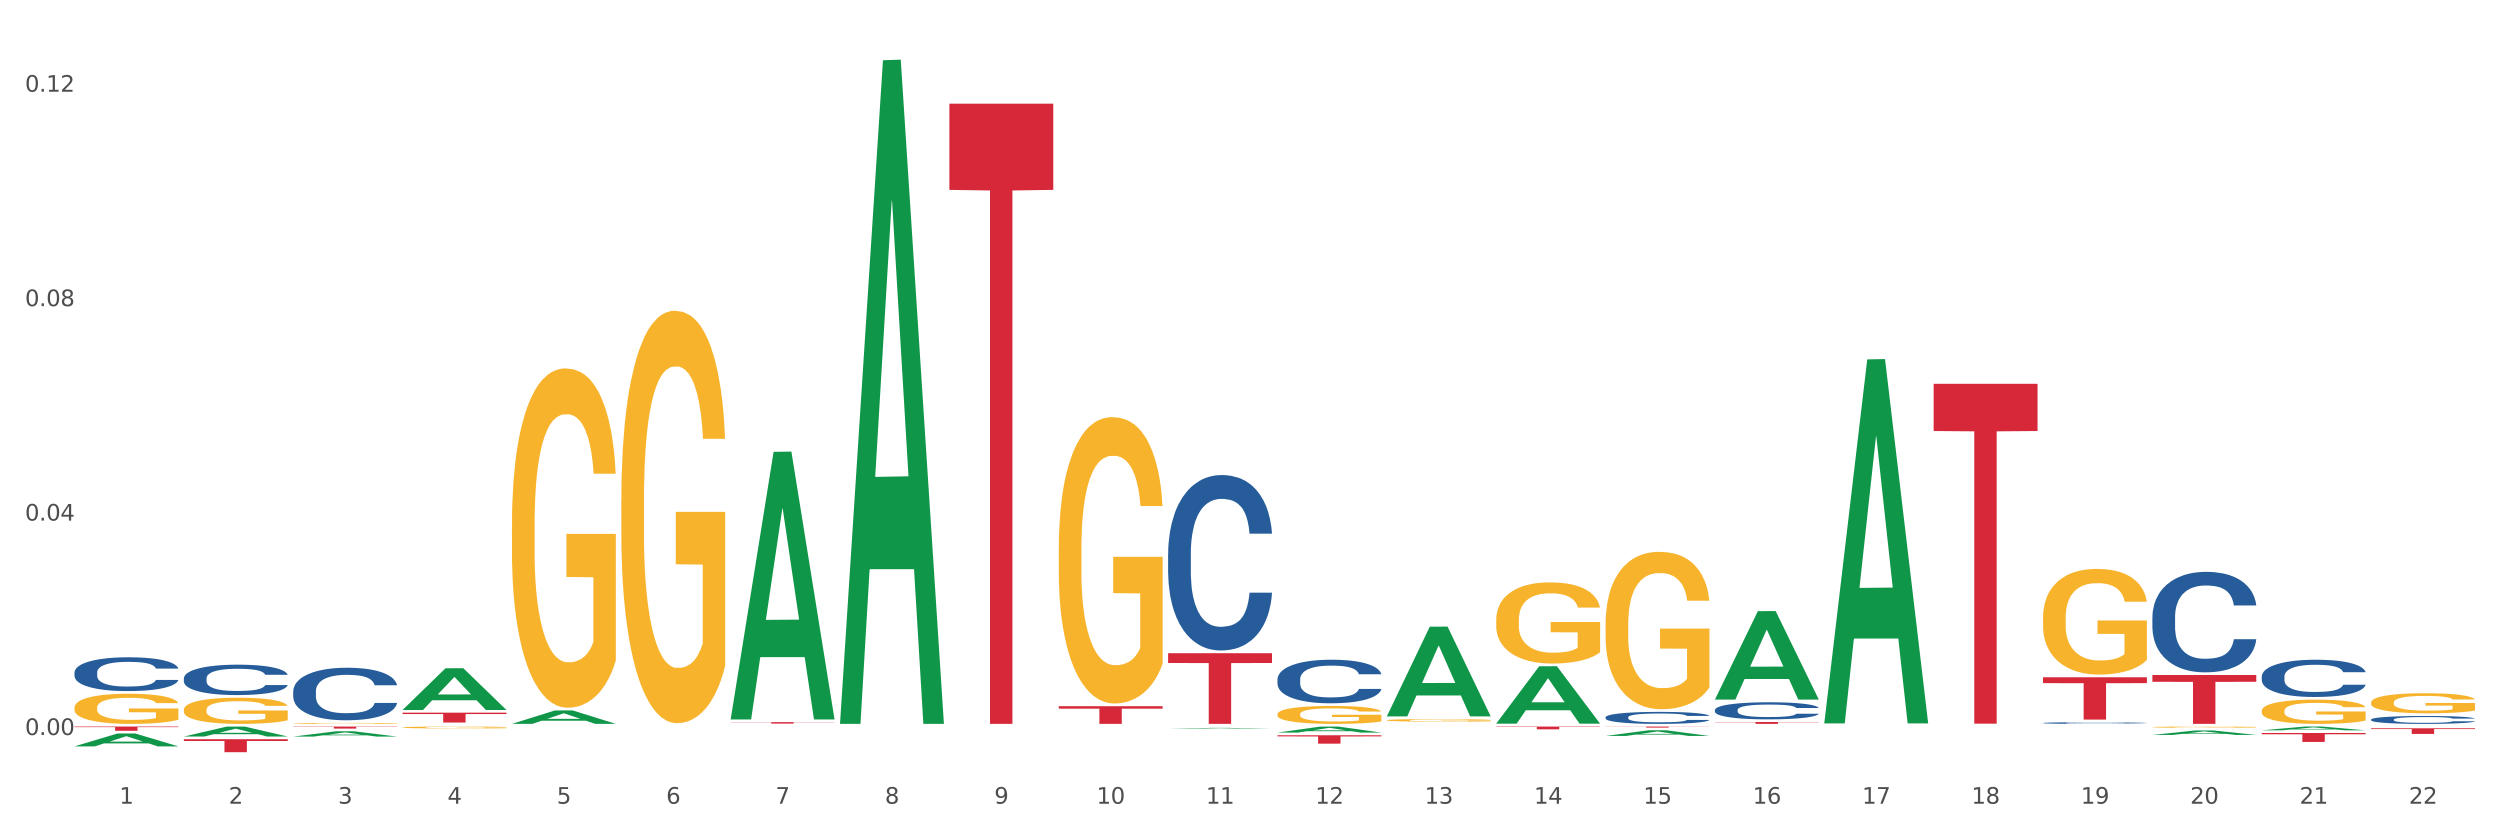 <?xml version="1.0" encoding="utf-8" standalone="no"?>
<!DOCTYPE svg PUBLIC "-//W3C//DTD SVG 1.1//EN"
  "http://www.w3.org/Graphics/SVG/1.1/DTD/svg11.dtd">
<svg xmlns:xlink="http://www.w3.org/1999/xlink" width="1080pt" height="360pt" viewBox="0 0 1080 360" xmlns="http://www.w3.org/2000/svg" version="1.1">
 <rect x="0" y="0" width="1080" height="360" fill="#333333" stroke="none"/>
 <defs>
  <style type="text/css">*{stroke-linejoin: round; stroke-linecap: butt}</style>
 </defs>
 <g id="figure_1">
  <g id="patch_1">
   <path d="M 0 360 
L 1080 360 
L 1080 0 
L 0 0 
z
" style="fill: #ffffff; stroke: #ffffff; stroke-linejoin: miter"/>
  </g>
  <g id="axes_1">
   <g id="matplotlib.axis_1">
    <g id="xtick_1">
     <g id="text_1">
      <!-- 1 -->
      <g style="fill: #4d4d4d" transform="translate(51.562 347.204) scale(0.096 -0.096)">
       <defs>
        <path id="DejaVuSans-31" d="M 794 531 
L 1825 531 
L 1825 4091 
L 703 3866 
L 703 4441 
L 1819 4666 
L 2450 4666 
L 2450 531 
L 3481 531 
L 3481 0 
L 794 0 
L 794 531 
z
" transform="scale(0.016)"/>
       </defs>
       <use xlink:href="#DejaVuSans-31"/>
      </g>
     </g>
    </g>
    <g id="xtick_2">
     <g id="text_2">
      <!-- 2 -->
      <g style="fill: #4d4d4d" transform="translate(98.807 347.204) scale(0.096 -0.096)">
       <defs>
        <path id="DejaVuSans-32" d="M 1228 531 
L 3431 531 
L 3431 0 
L 469 0 
L 469 531 
Q 828 903 1448 1529 
Q 2069 2156 2228 2338 
Q 2531 2678 2651 2914 
Q 2772 3150 2772 3378 
Q 2772 3750 2511 3984 
Q 2250 4219 1831 4219 
Q 1534 4219 1204 4116 
Q 875 4013 500 3803 
L 500 4441 
Q 881 4594 1212 4672 
Q 1544 4750 1819 4750 
Q 2544 4750 2975 4387 
Q 3406 4025 3406 3419 
Q 3406 3131 3298 2873 
Q 3191 2616 2906 2266 
Q 2828 2175 2409 1742 
Q 1991 1309 1228 531 
z
" transform="scale(0.016)"/>
       </defs>
       <use xlink:href="#DejaVuSans-32"/>
      </g>
     </g>
    </g>
    <g id="xtick_3">
     <g id="text_3">
      <!-- 3 -->
      <g style="fill: #4d4d4d" transform="translate(146.052 347.204) scale(0.096 -0.096)">
       <defs>
        <path id="DejaVuSans-33" d="M 2597 2516 
Q 3050 2419 3304 2112 
Q 3559 1806 3559 1356 
Q 3559 666 3084 287 
Q 2609 -91 1734 -91 
Q 1441 -91 1130 -33 
Q 819 25 488 141 
L 488 750 
Q 750 597 1062 519 
Q 1375 441 1716 441 
Q 2309 441 2620 675 
Q 2931 909 2931 1356 
Q 2931 1769 2642 2001 
Q 2353 2234 1838 2234 
L 1294 2234 
L 1294 2753 
L 1863 2753 
Q 2328 2753 2575 2939 
Q 2822 3125 2822 3475 
Q 2822 3834 2567 4026 
Q 2313 4219 1838 4219 
Q 1578 4219 1281 4162 
Q 984 4106 628 3988 
L 628 4550 
Q 988 4650 1302 4700 
Q 1616 4750 1894 4750 
Q 2613 4750 3031 4423 
Q 3450 4097 3450 3541 
Q 3450 3153 3228 2886 
Q 3006 2619 2597 2516 
z
" transform="scale(0.016)"/>
       </defs>
       <use xlink:href="#DejaVuSans-33"/>
      </g>
     </g>
    </g>
    <g id="xtick_4">
     <g id="text_4">
      <!-- 4 -->
      <g style="fill: #4d4d4d" transform="translate(193.297 347.204) scale(0.096 -0.096)">
       <defs>
        <path id="DejaVuSans-34" d="M 2419 4116 
L 825 1625 
L 2419 1625 
L 2419 4116 
z
M 2253 4666 
L 3047 4666 
L 3047 1625 
L 3713 1625 
L 3713 1100 
L 3047 1100 
L 3047 0 
L 2419 0 
L 2419 1100 
L 313 1100 
L 313 1709 
L 2253 4666 
z
" transform="scale(0.016)"/>
       </defs>
       <use xlink:href="#DejaVuSans-34"/>
      </g>
     </g>
    </g>
    <g id="xtick_5">
     <g id="text_5">
      <!-- 5 -->
      <g style="fill: #4d4d4d" transform="translate(240.542 347.204) scale(0.096 -0.096)">
       <defs>
        <path id="DejaVuSans-35" d="M 691 4666 
L 3169 4666 
L 3169 4134 
L 1269 4134 
L 1269 2991 
Q 1406 3038 1543 3061 
Q 1681 3084 1819 3084 
Q 2600 3084 3056 2656 
Q 3513 2228 3513 1497 
Q 3513 744 3044 326 
Q 2575 -91 1722 -91 
Q 1428 -91 1123 -41 
Q 819 9 494 109 
L 494 744 
Q 775 591 1075 516 
Q 1375 441 1709 441 
Q 2250 441 2565 725 
Q 2881 1009 2881 1497 
Q 2881 1984 2565 2268 
Q 2250 2553 1709 2553 
Q 1456 2553 1204 2497 
Q 953 2441 691 2322 
L 691 4666 
z
" transform="scale(0.016)"/>
       </defs>
       <use xlink:href="#DejaVuSans-35"/>
      </g>
     </g>
    </g>
    <g id="xtick_6">
     <g id="text_6">
      <!-- 6 -->
      <g style="fill: #4d4d4d" transform="translate(287.787 347.204) scale(0.096 -0.096)">
       <defs>
        <path id="DejaVuSans-36" d="M 2113 2584 
Q 1688 2584 1439 2293 
Q 1191 2003 1191 1497 
Q 1191 994 1439 701 
Q 1688 409 2113 409 
Q 2538 409 2786 701 
Q 3034 994 3034 1497 
Q 3034 2003 2786 2293 
Q 2538 2584 2113 2584 
z
M 3366 4563 
L 3366 3988 
Q 3128 4100 2886 4159 
Q 2644 4219 2406 4219 
Q 1781 4219 1451 3797 
Q 1122 3375 1075 2522 
Q 1259 2794 1537 2939 
Q 1816 3084 2150 3084 
Q 2853 3084 3261 2657 
Q 3669 2231 3669 1497 
Q 3669 778 3244 343 
Q 2819 -91 2113 -91 
Q 1303 -91 875 529 
Q 447 1150 447 2328 
Q 447 3434 972 4092 
Q 1497 4750 2381 4750 
Q 2619 4750 2861 4703 
Q 3103 4656 3366 4563 
z
" transform="scale(0.016)"/>
       </defs>
       <use xlink:href="#DejaVuSans-36"/>
      </g>
     </g>
    </g>
    <g id="xtick_7">
     <g id="text_7">
      <!-- 7 -->
      <g style="fill: #4d4d4d" transform="translate(335.032 347.204) scale(0.096 -0.096)">
       <defs>
        <path id="DejaVuSans-37" d="M 525 4666 
L 3525 4666 
L 3525 4397 
L 1831 0 
L 1172 0 
L 2766 4134 
L 525 4134 
L 525 4666 
z
" transform="scale(0.016)"/>
       </defs>
       <use xlink:href="#DejaVuSans-37"/>
      </g>
     </g>
    </g>
    <g id="xtick_8">
     <g id="text_8">
      <!-- 8 -->
      <g style="fill: #4d4d4d" transform="translate(382.276 347.204) scale(0.096 -0.096)">
       <defs>
        <path id="DejaVuSans-38" d="M 2034 2216 
Q 1584 2216 1326 1975 
Q 1069 1734 1069 1313 
Q 1069 891 1326 650 
Q 1584 409 2034 409 
Q 2484 409 2743 651 
Q 3003 894 3003 1313 
Q 3003 1734 2745 1975 
Q 2488 2216 2034 2216 
z
M 1403 2484 
Q 997 2584 770 2862 
Q 544 3141 544 3541 
Q 544 4100 942 4425 
Q 1341 4750 2034 4750 
Q 2731 4750 3128 4425 
Q 3525 4100 3525 3541 
Q 3525 3141 3298 2862 
Q 3072 2584 2669 2484 
Q 3125 2378 3379 2068 
Q 3634 1759 3634 1313 
Q 3634 634 3220 271 
Q 2806 -91 2034 -91 
Q 1263 -91 848 271 
Q 434 634 434 1313 
Q 434 1759 690 2068 
Q 947 2378 1403 2484 
z
M 1172 3481 
Q 1172 3119 1398 2916 
Q 1625 2713 2034 2713 
Q 2441 2713 2670 2916 
Q 2900 3119 2900 3481 
Q 2900 3844 2670 4047 
Q 2441 4250 2034 4250 
Q 1625 4250 1398 4047 
Q 1172 3844 1172 3481 
z
" transform="scale(0.016)"/>
       </defs>
       <use xlink:href="#DejaVuSans-38"/>
      </g>
     </g>
    </g>
    <g id="xtick_9">
     <g id="text_9">
      <!-- 9 -->
      <g style="fill: #4d4d4d" transform="translate(429.521 347.204) scale(0.096 -0.096)">
       <defs>
        <path id="DejaVuSans-39" d="M 703 97 
L 703 672 
Q 941 559 1184 500 
Q 1428 441 1663 441 
Q 2288 441 2617 861 
Q 2947 1281 2994 2138 
Q 2813 1869 2534 1725 
Q 2256 1581 1919 1581 
Q 1219 1581 811 2004 
Q 403 2428 403 3163 
Q 403 3881 828 4315 
Q 1253 4750 1959 4750 
Q 2769 4750 3195 4129 
Q 3622 3509 3622 2328 
Q 3622 1225 3098 567 
Q 2575 -91 1691 -91 
Q 1453 -91 1209 -44 
Q 966 3 703 97 
z
M 1959 2075 
Q 2384 2075 2632 2365 
Q 2881 2656 2881 3163 
Q 2881 3666 2632 3958 
Q 2384 4250 1959 4250 
Q 1534 4250 1286 3958 
Q 1038 3666 1038 3163 
Q 1038 2656 1286 2365 
Q 1534 2075 1959 2075 
z
" transform="scale(0.016)"/>
       </defs>
       <use xlink:href="#DejaVuSans-39"/>
      </g>
     </g>
    </g>
    <g id="xtick_10">
     <g id="text_10">
      <!-- 10 -->
      <g style="fill: #4d4d4d" transform="translate(473.712 347.204) scale(0.096 -0.096)">
       <defs>
        <path id="DejaVuSans-30" d="M 2034 4250 
Q 1547 4250 1301 3770 
Q 1056 3291 1056 2328 
Q 1056 1369 1301 889 
Q 1547 409 2034 409 
Q 2525 409 2770 889 
Q 3016 1369 3016 2328 
Q 3016 3291 2770 3770 
Q 2525 4250 2034 4250 
z
M 2034 4750 
Q 2819 4750 3233 4129 
Q 3647 3509 3647 2328 
Q 3647 1150 3233 529 
Q 2819 -91 2034 -91 
Q 1250 -91 836 529 
Q 422 1150 422 2328 
Q 422 3509 836 4129 
Q 1250 4750 2034 4750 
z
" transform="scale(0.016)"/>
       </defs>
       <use xlink:href="#DejaVuSans-31"/>
       <use xlink:href="#DejaVuSans-30" transform="translate(63.623 0)"/>
      </g>
     </g>
    </g>
    <g id="xtick_11">
     <g id="text_11">
      <!-- 11 -->
      <g style="fill: #4d4d4d" transform="translate(520.957 347.204) scale(0.096 -0.096)">
       <use xlink:href="#DejaVuSans-31"/>
       <use xlink:href="#DejaVuSans-31" transform="translate(63.623 0)"/>
      </g>
     </g>
    </g>
    <g id="xtick_12">
     <g id="text_12">
      <!-- 12 -->
      <g style="fill: #4d4d4d" transform="translate(568.202 347.204) scale(0.096 -0.096)">
       <use xlink:href="#DejaVuSans-31"/>
       <use xlink:href="#DejaVuSans-32" transform="translate(63.623 0)"/>
      </g>
     </g>
    </g>
    <g id="xtick_13">
     <g id="text_13">
      <!-- 13 -->
      <g style="fill: #4d4d4d" transform="translate(615.447 347.204) scale(0.096 -0.096)">
       <use xlink:href="#DejaVuSans-31"/>
       <use xlink:href="#DejaVuSans-33" transform="translate(63.623 0)"/>
      </g>
     </g>
    </g>
    <g id="xtick_14">
     <g id="text_14">
      <!-- 14 -->
      <g style="fill: #4d4d4d" transform="translate(662.692 347.204) scale(0.096 -0.096)">
       <use xlink:href="#DejaVuSans-31"/>
       <use xlink:href="#DejaVuSans-34" transform="translate(63.623 0)"/>
      </g>
     </g>
    </g>
    <g id="xtick_15">
     <g id="text_15">
      <!-- 15 -->
      <g style="fill: #4d4d4d" transform="translate(709.937 347.204) scale(0.096 -0.096)">
       <use xlink:href="#DejaVuSans-31"/>
       <use xlink:href="#DejaVuSans-35" transform="translate(63.623 0)"/>
      </g>
     </g>
    </g>
    <g id="xtick_16">
     <g id="text_16">
      <!-- 16 -->
      <g style="fill: #4d4d4d" transform="translate(757.181 347.204) scale(0.096 -0.096)">
       <use xlink:href="#DejaVuSans-31"/>
       <use xlink:href="#DejaVuSans-36" transform="translate(63.623 0)"/>
      </g>
     </g>
    </g>
    <g id="xtick_17">
     <g id="text_17">
      <!-- 17 -->
      <g style="fill: #4d4d4d" transform="translate(804.426 347.204) scale(0.096 -0.096)">
       <use xlink:href="#DejaVuSans-31"/>
       <use xlink:href="#DejaVuSans-37" transform="translate(63.623 0)"/>
      </g>
     </g>
    </g>
    <g id="xtick_18">
     <g id="text_18">
      <!-- 18 -->
      <g style="fill: #4d4d4d" transform="translate(851.671 347.204) scale(0.096 -0.096)">
       <use xlink:href="#DejaVuSans-31"/>
       <use xlink:href="#DejaVuSans-38" transform="translate(63.623 0)"/>
      </g>
     </g>
    </g>
    <g id="xtick_19">
     <g id="text_19">
      <!-- 19 -->
      <g style="fill: #4d4d4d" transform="translate(898.916 347.204) scale(0.096 -0.096)">
       <use xlink:href="#DejaVuSans-31"/>
       <use xlink:href="#DejaVuSans-39" transform="translate(63.623 0)"/>
      </g>
     </g>
    </g>
    <g id="xtick_20">
     <g id="text_20">
      <!-- 20 -->
      <g style="fill: #4d4d4d" transform="translate(946.161 347.204) scale(0.096 -0.096)">
       <use xlink:href="#DejaVuSans-32"/>
       <use xlink:href="#DejaVuSans-30" transform="translate(63.623 0)"/>
      </g>
     </g>
    </g>
    <g id="xtick_21">
     <g id="text_21">
      <!-- 21 -->
      <g style="fill: #4d4d4d" transform="translate(993.406 347.204) scale(0.096 -0.096)">
       <use xlink:href="#DejaVuSans-32"/>
       <use xlink:href="#DejaVuSans-31" transform="translate(63.623 0)"/>
      </g>
     </g>
    </g>
    <g id="xtick_22">
     <g id="text_22">
      <!-- 22 -->
      <g style="fill: #4d4d4d" transform="translate(1040.651 347.204) scale(0.096 -0.096)">
       <use xlink:href="#DejaVuSans-32"/>
       <use xlink:href="#DejaVuSans-32" transform="translate(63.623 0)"/>
      </g>
     </g>
    </g>
    <g id="xtick_23"/>
    <g id="xtick_24"/>
    <g id="xtick_25"/>
    <g id="xtick_26"/>
    <g id="xtick_27"/>
    <g id="xtick_28"/>
    <g id="xtick_29"/>
    <g id="xtick_30"/>
    <g id="xtick_31"/>
    <g id="xtick_32"/>
    <g id="xtick_33"/>
    <g id="xtick_34"/>
    <g id="xtick_35"/>
    <g id="xtick_36"/>
    <g id="xtick_37"/>
    <g id="xtick_38"/>
    <g id="xtick_39"/>
    <g id="xtick_40"/>
    <g id="xtick_41"/>
    <g id="xtick_42"/>
    <g id="xtick_43"/>
   </g>
   <g id="matplotlib.axis_2">
    <g id="ytick_1">
     <g id="text_23">
      <!-- 0.00 -->
      <g style="fill: #4d4d4d" transform="translate(10.8 317.523) scale(0.096 -0.096)">
       <defs>
        <path id="DejaVuSans-2e" d="M 684 794 
L 1344 794 
L 1344 0 
L 684 0 
L 684 794 
z
" transform="scale(0.016)"/>
       </defs>
       <use xlink:href="#DejaVuSans-30"/>
       <use xlink:href="#DejaVuSans-2e" transform="translate(63.623 0)"/>
       <use xlink:href="#DejaVuSans-30" transform="translate(95.41 0)"/>
       <use xlink:href="#DejaVuSans-30" transform="translate(159.033 0)"/>
      </g>
     </g>
    </g>
    <g id="ytick_2">
     <g id="text_24">
      <!-- 0.04 -->
      <g style="fill: #4d4d4d" transform="translate(10.8 224.89) scale(0.096 -0.096)">
       <use xlink:href="#DejaVuSans-30"/>
       <use xlink:href="#DejaVuSans-2e" transform="translate(63.623 0)"/>
       <use xlink:href="#DejaVuSans-30" transform="translate(95.41 0)"/>
       <use xlink:href="#DejaVuSans-34" transform="translate(159.033 0)"/>
      </g>
     </g>
    </g>
    <g id="ytick_3">
     <g id="text_25">
      <!-- 0.08 -->
      <g style="fill: #4d4d4d" transform="translate(10.8 132.256) scale(0.096 -0.096)">
       <use xlink:href="#DejaVuSans-30"/>
       <use xlink:href="#DejaVuSans-2e" transform="translate(63.623 0)"/>
       <use xlink:href="#DejaVuSans-30" transform="translate(95.41 0)"/>
       <use xlink:href="#DejaVuSans-38" transform="translate(159.033 0)"/>
      </g>
     </g>
    </g>
    <g id="ytick_4">
     <g id="text_26">
      <!-- 0.12 -->
      <g style="fill: #4d4d4d" transform="translate(10.8 39.622) scale(0.096 -0.096)">
       <use xlink:href="#DejaVuSans-30"/>
       <use xlink:href="#DejaVuSans-2e" transform="translate(63.623 0)"/>
       <use xlink:href="#DejaVuSans-31" transform="translate(95.41 0)"/>
       <use xlink:href="#DejaVuSans-32" transform="translate(159.033 0)"/>
      </g>
     </g>
    </g>
    <g id="ytick_5"/>
    <g id="ytick_6"/>
    <g id="ytick_7"/>
   </g>
   <g id="PolyCollection_1">
    <path d="M 32.175 313.876 
L 77.058 313.876 
L 77.058 314.131 
L 59.402 314.133 
L 59.402 315.715 
L 49.724 315.715 
L 49.724 314.133 
L 32.175 314.131 
L 32.175 313.878 
L 32.175 313.876 
z
" clip-path="url(#p5bb2837123)" style="fill: #d62839"/>
    <path d="M 79.42 319.337 
L 124.303 319.337 
L 124.303 320.117 
L 106.647 320.122 
L 106.647 324.95 
L 96.969 324.95 
L 96.969 320.122 
L 79.42 320.117 
L 79.42 319.342 
L 79.42 319.337 
z
" clip-path="url(#p5bb2837123)" style="fill: #d62839"/>
    <path d="M 740.848 311.912 
L 785.731 311.912 
L 785.731 312.024 
L 768.075 312.025 
L 768.075 312.723 
L 758.397 312.723 
L 758.397 312.025 
L 740.848 312.024 
L 740.848 311.912 
L 740.848 311.912 
z
" clip-path="url(#p5bb2837123)" style="fill: #d62839"/>
    <path d="M 693.603 313.876 
L 738.486 313.876 
L 738.486 313.939 
L 720.831 313.939 
L 720.831 314.328 
L 711.152 314.328 
L 711.152 313.939 
L 693.603 313.939 
L 693.603 313.876 
L 693.603 313.876 
z
" clip-path="url(#p5bb2837123)" style="fill: #d62839"/>
    <path d="M 1024.317 314.615 
L 1069.2 314.615 
L 1069.2 314.953 
L 1051.545 314.956 
L 1051.545 317.052 
L 1041.866 317.052 
L 1041.866 314.956 
L 1024.317 314.953 
L 1024.317 314.617 
L 1024.317 314.615 
z
" clip-path="url(#p5bb2837123)" style="fill: #d62839"/>
    <path d="M 835.338 165.798 
L 880.221 165.798 
L 880.221 186.201 
L 862.565 186.339 
L 862.565 312.617 
L 852.887 312.617 
L 852.887 186.339 
L 835.338 186.201 
L 835.338 165.936 
L 835.338 165.798 
z
" clip-path="url(#p5bb2837123)" style="fill: #d62839"/>
    <path d="M 693.603 317.928 
L 693.65 317.926 
L 712.158 315.483 
L 719.839 315.48 
L 738.486 317.933 
L 729.602 317.933 
L 725.576 317.362 
L 706.467 317.362 
L 706.328 317.371 
L 702.441 317.933 
L 693.603 317.933 
L 693.603 317.928 
L 708.873 317.021 
L 723.17 317.019 
L 716.091 316.003 
L 715.998 315.999 
L 715.906 316.005 
L 708.826 317.019 
L 708.873 317.021 
L 693.603 317.928 
z
" clip-path="url(#p5bb2837123)" style="fill: #109648"/>
    <path d="M 362.889 312.185 
L 362.935 311.915 
L 381.444 26.029 
L 389.125 25.759 
L 407.772 312.723 
L 398.888 312.723 
L 394.862 245.9 
L 375.752 245.9 
L 375.614 246.978 
L 371.727 312.723 
L 362.889 312.723 
L 362.889 312.185 
L 378.158 206.021 
L 392.456 205.752 
L 385.377 86.925 
L 385.284 86.386 
L 385.192 87.194 
L 378.112 205.752 
L 378.158 206.021 
L 362.889 312.185 
z
" clip-path="url(#p5bb2837123)" style="fill: #109648"/>
    <path d="M 788.093 312.2 
L 788.139 312.052 
L 806.648 155.257 
L 814.329 155.109 
L 832.976 312.496 
L 824.092 312.496 
L 820.066 275.846 
L 800.956 275.846 
L 800.817 276.437 
L 796.931 312.496 
L 788.093 312.496 
L 788.093 312.2 
L 803.362 253.975 
L 817.66 253.827 
L 810.581 188.656 
L 810.488 188.36 
L 810.395 188.803 
L 803.316 253.827 
L 803.362 253.975 
L 788.093 312.2 
z
" clip-path="url(#p5bb2837123)" style="fill: #109648"/>
    <path d="M 929.828 317.488 
L 929.874 317.486 
L 948.382 315.555 
L 956.063 315.553 
L 974.71 317.492 
L 965.826 317.492 
L 961.801 317.04 
L 942.691 317.04 
L 942.552 317.048 
L 938.665 317.492 
L 929.828 317.492 
L 929.828 317.488 
L 945.097 316.771 
L 959.395 316.769 
L 952.315 315.967 
L 952.223 315.963 
L 952.13 315.968 
L 945.051 316.769 
L 945.097 316.771 
L 929.828 317.488 
z
" clip-path="url(#p5bb2837123)" style="fill: #109648"/>
    <path d="M 977.072 315.502 
L 977.119 315.5 
L 995.627 313.877 
L 1003.308 313.876 
L 1021.955 315.505 
L 1013.071 315.505 
L 1009.046 315.125 
L 989.936 315.125 
L 989.797 315.132 
L 985.91 315.505 
L 977.072 315.505 
L 977.072 315.502 
L 992.342 314.899 
L 1006.64 314.898 
L 999.56 314.223 
L 999.468 314.22 
L 999.375 314.225 
L 992.296 314.898 
L 992.342 314.899 
L 977.072 315.502 
z
" clip-path="url(#p5bb2837123)" style="fill: #109648"/>
    <path d="M 929.828 291.608 
L 974.71 291.608 
L 974.71 294.542 
L 957.055 294.562 
L 957.055 312.723 
L 947.377 312.723 
L 947.377 294.562 
L 929.828 294.542 
L 929.828 291.628 
L 929.828 291.608 
z
" clip-path="url(#p5bb2837123)" style="fill: #d62839"/>
    <path d="M 504.624 282.17 
L 549.506 282.17 
L 549.506 286.416 
L 531.851 286.445 
L 531.851 312.723 
L 522.173 312.723 
L 522.173 286.445 
L 504.624 286.416 
L 504.624 282.199 
L 504.624 282.17 
z
" clip-path="url(#p5bb2837123)" style="fill: #d62839"/>
    <path d="M 457.379 305.067 
L 502.262 305.067 
L 502.262 306.131 
L 484.606 306.138 
L 484.606 312.723 
L 474.928 312.723 
L 474.928 306.138 
L 457.379 306.131 
L 457.379 305.074 
L 457.379 305.067 
z
" clip-path="url(#p5bb2837123)" style="fill: #d62839"/>
    <path d="M 410.134 44.798 
L 455.017 44.798 
L 455.017 82.03 
L 437.361 82.282 
L 437.361 312.723 
L 427.683 312.723 
L 427.683 82.282 
L 410.134 82.03 
L 410.134 45.049 
L 410.134 44.798 
z
" clip-path="url(#p5bb2837123)" style="fill: #d62839"/>
    <path d="M 315.644 311.973 
L 360.527 311.973 
L 360.527 312.058 
L 342.872 312.059 
L 342.872 312.584 
L 333.193 312.584 
L 333.193 312.059 
L 315.644 312.058 
L 315.644 311.974 
L 315.644 311.973 
z
" clip-path="url(#p5bb2837123)" style="fill: #d62839"/>
    <path d="M 268.399 216.576 
L 268.452 216.413 
L 268.452 210.555 
L 268.558 205.51 
L 269.088 193.306 
L 269.883 183.217 
L 270.466 177.847 
L 271.049 173.453 
L 271.738 169.06 
L 272.586 164.503 
L 274.122 157.831 
L 275.076 154.414 
L 276.242 150.834 
L 278.362 145.627 
L 279.898 142.698 
L 281.488 140.257 
L 284.084 137.328 
L 285.78 136.026 
L 287.582 135.05 
L 289.754 134.399 
L 291.397 134.236 
L 295 134.724 
L 298.074 136.189 
L 299.558 137.328 
L 301.465 139.281 
L 302.472 140.582 
L 304.115 143.186 
L 305.81 146.603 
L 306.976 149.532 
L 308.725 155.065 
L 310.05 160.598 
L 311.268 167.432 
L 311.904 172.151 
L 312.381 176.545 
L 312.805 181.589 
L 313.229 189.563 
L 303.691 189.563 
L 303.32 183.868 
L 302.737 178.498 
L 301.889 173.29 
L 301.147 170.036 
L 299.876 165.968 
L 298.71 163.364 
L 297.491 161.411 
L 296.007 159.784 
L 294.841 158.971 
L 293.199 158.32 
L 289.966 158.482 
L 287.794 159.784 
L 286.31 161.411 
L 285.356 162.876 
L 284.508 164.503 
L 283.555 166.781 
L 282.442 170.199 
L 281.647 173.29 
L 280.852 177.196 
L 280.216 181.101 
L 279.633 185.658 
L 279.156 190.539 
L 278.785 195.584 
L 278.467 201.768 
L 278.203 212.019 
L 278.203 234.313 
L 278.309 239.357 
L 278.573 246.029 
L 278.891 251.074 
L 279.421 257.094 
L 279.898 261.163 
L 280.799 267.021 
L 281.806 271.903 
L 282.601 274.994 
L 283.396 277.598 
L 284.773 281.178 
L 286.31 284.107 
L 287.635 285.897 
L 289.436 287.524 
L 290.655 288.175 
L 291.715 288.501 
L 294.312 288.501 
L 296.166 288.012 
L 298.233 286.873 
L 299.823 285.409 
L 301.147 283.619 
L 302.631 280.69 
L 303.585 277.923 
L 303.585 243.914 
L 291.927 243.751 
L 291.927 221.132 
L 313.282 221.132 
L 313.282 287.524 
L 312.381 290.942 
L 311.374 294.033 
L 310.315 296.8 
L 308.725 300.217 
L 306.817 303.471 
L 305.122 305.75 
L 303.32 307.702 
L 301.2 309.492 
L 298.445 311.12 
L 296.749 311.77 
L 294.629 312.259 
L 292.139 312.421 
L 289.966 312.096 
L 287.847 311.282 
L 285.621 309.818 
L 283.449 307.702 
L 281.806 305.587 
L 280.163 302.983 
L 278.415 299.566 
L 277.037 296.311 
L 275.977 293.382 
L 274.811 289.64 
L 273.539 284.758 
L 272.586 280.364 
L 271.738 275.808 
L 270.837 269.95 
L 270.201 264.905 
L 269.565 258.559 
L 269.194 253.84 
L 268.77 246.517 
L 268.452 236.266 
L 268.399 216.576 
z
" clip-path="url(#p5bb2837123)" style="fill: #f7b32b"/>
    <path d="M 457.379 237.368 
L 457.432 237.255 
L 457.432 233.188 
L 457.538 229.686 
L 458.068 221.212 
L 458.863 214.207 
L 459.445 210.479 
L 460.028 207.428 
L 460.717 204.378 
L 461.565 201.214 
L 463.102 196.582 
L 464.056 194.209 
L 465.221 191.724 
L 467.341 188.108 
L 468.878 186.075 
L 470.467 184.38 
L 473.064 182.346 
L 474.76 181.443 
L 476.561 180.765 
L 478.734 180.313 
L 480.377 180.2 
L 483.98 180.539 
L 487.053 181.556 
L 488.537 182.346 
L 490.445 183.702 
L 491.452 184.606 
L 493.094 186.414 
L 494.79 188.786 
L 495.956 190.82 
L 497.704 194.661 
L 499.029 198.503 
L 500.248 203.248 
L 500.884 206.524 
L 501.361 209.575 
L 501.785 213.077 
L 502.209 218.613 
L 492.67 218.613 
L 492.299 214.659 
L 491.716 210.931 
L 490.869 207.315 
L 490.127 205.056 
L 488.855 202.231 
L 487.689 200.423 
L 486.47 199.068 
L 484.987 197.938 
L 483.821 197.373 
L 482.178 196.921 
L 478.946 197.034 
L 476.773 197.938 
L 475.29 199.068 
L 474.336 200.084 
L 473.488 201.214 
L 472.534 202.796 
L 471.421 205.169 
L 470.626 207.315 
L 469.832 210.027 
L 469.196 212.738 
L 468.613 215.902 
L 468.136 219.291 
L 467.765 222.794 
L 467.447 227.087 
L 467.182 234.205 
L 467.182 249.683 
L 467.288 253.186 
L 467.553 257.818 
L 467.871 261.32 
L 468.401 265.501 
L 468.878 268.325 
L 469.779 272.392 
L 470.785 275.782 
L 471.58 277.929 
L 472.375 279.736 
L 473.753 282.222 
L 475.29 284.255 
L 476.614 285.498 
L 478.416 286.628 
L 479.635 287.08 
L 480.695 287.306 
L 483.291 287.306 
L 485.146 286.967 
L 487.212 286.176 
L 488.802 285.159 
L 490.127 283.917 
L 491.61 281.883 
L 492.564 279.962 
L 492.564 256.349 
L 480.906 256.236 
L 480.906 240.532 
L 502.262 240.532 
L 502.262 286.628 
L 501.361 289.001 
L 500.354 291.147 
L 499.294 293.068 
L 497.704 295.441 
L 495.797 297.7 
L 494.101 299.282 
L 492.299 300.638 
L 490.18 301.881 
L 487.424 303.01 
L 485.729 303.462 
L 483.609 303.801 
L 481.118 303.914 
L 478.946 303.688 
L 476.826 303.123 
L 474.601 302.107 
L 472.428 300.638 
L 470.785 299.169 
L 469.143 297.361 
L 467.394 294.989 
L 466.016 292.729 
L 464.956 290.695 
L 463.791 288.097 
L 462.519 284.707 
L 461.565 281.657 
L 460.717 278.493 
L 459.816 274.426 
L 459.181 270.924 
L 458.545 266.517 
L 458.174 263.241 
L 457.75 258.157 
L 457.432 251.039 
L 457.379 237.368 
z
" clip-path="url(#p5bb2837123)" style="fill: #f7b32b"/>
    <path d="M 551.869 308.554 
L 551.922 308.547 
L 551.922 308.292 
L 552.028 308.073 
L 552.557 307.542 
L 553.352 307.103 
L 553.935 306.869 
L 554.518 306.678 
L 555.207 306.487 
L 556.055 306.289 
L 557.592 305.999 
L 558.545 305.85 
L 559.711 305.694 
L 561.831 305.468 
L 563.367 305.34 
L 564.957 305.234 
L 567.554 305.107 
L 569.249 305.05 
L 571.051 305.008 
L 573.224 304.979 
L 574.866 304.972 
L 578.47 304.993 
L 581.543 305.057 
L 583.027 305.107 
L 584.934 305.192 
L 585.941 305.248 
L 587.584 305.361 
L 589.28 305.51 
L 590.445 305.638 
L 592.194 305.878 
L 593.519 306.119 
L 594.738 306.416 
L 595.374 306.622 
L 595.85 306.813 
L 596.274 307.032 
L 596.698 307.379 
L 587.16 307.379 
L 586.789 307.131 
L 586.206 306.898 
L 585.358 306.671 
L 584.617 306.529 
L 583.345 306.353 
L 582.179 306.239 
L 580.96 306.154 
L 579.476 306.084 
L 578.311 306.048 
L 576.668 306.02 
L 573.436 306.027 
L 571.263 306.084 
L 569.779 306.154 
L 568.825 306.218 
L 567.978 306.289 
L 567.024 306.388 
L 565.911 306.537 
L 565.116 306.671 
L 564.321 306.841 
L 563.685 307.011 
L 563.103 307.209 
L 562.626 307.421 
L 562.255 307.641 
L 561.937 307.91 
L 561.672 308.356 
L 561.672 309.326 
L 561.778 309.545 
L 562.043 309.835 
L 562.361 310.055 
L 562.891 310.317 
L 563.367 310.494 
L 564.268 310.748 
L 565.275 310.961 
L 566.07 311.095 
L 566.865 311.209 
L 568.243 311.364 
L 569.779 311.492 
L 571.104 311.57 
L 572.906 311.64 
L 574.124 311.669 
L 575.184 311.683 
L 577.781 311.683 
L 579.635 311.662 
L 581.702 311.612 
L 583.292 311.548 
L 584.617 311.471 
L 586.1 311.343 
L 587.054 311.223 
L 587.054 309.743 
L 575.396 309.736 
L 575.396 308.752 
L 596.751 308.752 
L 596.751 311.64 
L 595.85 311.789 
L 594.844 311.924 
L 593.784 312.044 
L 592.194 312.193 
L 590.286 312.334 
L 588.591 312.433 
L 586.789 312.518 
L 584.67 312.596 
L 581.914 312.667 
L 580.218 312.695 
L 578.099 312.716 
L 575.608 312.723 
L 573.436 312.709 
L 571.316 312.674 
L 569.09 312.61 
L 566.918 312.518 
L 565.275 312.426 
L 563.632 312.313 
L 561.884 312.164 
L 560.506 312.023 
L 559.446 311.895 
L 558.28 311.732 
L 557.009 311.52 
L 556.055 311.329 
L 555.207 311.131 
L 554.306 310.876 
L 553.67 310.656 
L 553.034 310.38 
L 552.663 310.175 
L 552.24 309.857 
L 551.922 309.411 
L 551.869 308.554 
z
" clip-path="url(#p5bb2837123)" style="fill: #f7b32b"/>
    <path d="M 599.113 311.153 
L 599.166 311.152 
L 599.166 311.115 
L 599.272 311.083 
L 599.802 311.006 
L 600.597 310.943 
L 601.18 310.909 
L 601.763 310.882 
L 602.452 310.854 
L 603.3 310.825 
L 604.836 310.784 
L 605.79 310.762 
L 606.956 310.74 
L 609.076 310.707 
L 610.612 310.688 
L 612.202 310.673 
L 614.799 310.655 
L 616.494 310.647 
L 618.296 310.64 
L 620.469 310.636 
L 622.111 310.635 
L 625.715 310.638 
L 628.788 310.648 
L 630.272 310.655 
L 632.179 310.667 
L 633.186 310.675 
L 634.829 310.692 
L 636.525 310.713 
L 637.69 310.731 
L 639.439 310.766 
L 640.764 310.801 
L 641.983 310.844 
L 642.618 310.873 
L 643.095 310.901 
L 643.519 310.933 
L 643.943 310.983 
L 634.405 310.983 
L 634.034 310.947 
L 633.451 310.913 
L 632.603 310.881 
L 631.861 310.86 
L 630.59 310.835 
L 629.424 310.818 
L 628.205 310.806 
L 626.721 310.796 
L 625.556 310.791 
L 623.913 310.787 
L 620.68 310.788 
L 618.508 310.796 
L 617.024 310.806 
L 616.07 310.815 
L 615.222 310.825 
L 614.269 310.84 
L 613.156 310.861 
L 612.361 310.881 
L 611.566 310.905 
L 610.93 310.93 
L 610.347 310.958 
L 609.87 310.989 
L 609.5 311.021 
L 609.182 311.06 
L 608.917 311.124 
L 608.917 311.264 
L 609.023 311.296 
L 609.288 311.338 
L 609.606 311.369 
L 610.135 311.407 
L 610.612 311.433 
L 611.513 311.469 
L 612.52 311.5 
L 613.315 311.52 
L 614.11 311.536 
L 615.487 311.558 
L 617.024 311.577 
L 618.349 311.588 
L 620.151 311.598 
L 621.369 311.602 
L 622.429 311.604 
L 625.026 311.604 
L 626.88 311.601 
L 628.947 311.594 
L 630.537 311.585 
L 631.861 311.574 
L 633.345 311.555 
L 634.299 311.538 
L 634.299 311.324 
L 622.641 311.323 
L 622.641 311.181 
L 643.996 311.181 
L 643.996 311.598 
L 643.095 311.62 
L 642.088 311.639 
L 641.029 311.657 
L 639.439 311.678 
L 637.531 311.698 
L 635.836 311.713 
L 634.034 311.725 
L 631.914 311.736 
L 629.159 311.747 
L 627.463 311.751 
L 625.344 311.754 
L 622.853 311.755 
L 620.68 311.753 
L 618.561 311.748 
L 616.335 311.738 
L 614.163 311.725 
L 612.52 311.712 
L 610.877 311.695 
L 609.129 311.674 
L 607.751 311.653 
L 606.691 311.635 
L 605.525 311.612 
L 604.254 311.581 
L 603.3 311.553 
L 602.452 311.525 
L 601.551 311.488 
L 600.915 311.456 
L 600.279 311.416 
L 599.908 311.387 
L 599.484 311.341 
L 599.166 311.276 
L 599.113 311.153 
z
" clip-path="url(#p5bb2837123)" style="fill: #f7b32b"/>
    <path d="M 79.42 306.642 
L 79.473 306.632 
L 79.473 306.26 
L 79.579 305.94 
L 80.109 305.166 
L 80.904 304.525 
L 81.486 304.185 
L 82.069 303.906 
L 82.758 303.627 
L 83.606 303.338 
L 85.143 302.915 
L 86.097 302.698 
L 87.262 302.471 
L 89.382 302.14 
L 90.919 301.954 
L 92.508 301.8 
L 95.105 301.614 
L 96.801 301.531 
L 98.602 301.469 
L 100.775 301.428 
L 102.418 301.418 
L 106.021 301.449 
L 109.094 301.541 
L 110.578 301.614 
L 112.486 301.738 
L 113.493 301.82 
L 115.135 301.985 
L 116.831 302.202 
L 117.997 302.388 
L 119.745 302.739 
L 121.07 303.09 
L 122.289 303.524 
L 122.925 303.823 
L 123.402 304.102 
L 123.826 304.422 
L 124.25 304.928 
L 114.711 304.928 
L 114.34 304.567 
L 113.757 304.226 
L 112.91 303.896 
L 112.168 303.689 
L 110.896 303.431 
L 109.73 303.266 
L 108.511 303.142 
L 107.028 303.039 
L 105.862 302.987 
L 104.219 302.946 
L 100.987 302.956 
L 98.814 303.039 
L 97.331 303.142 
L 96.377 303.235 
L 95.529 303.338 
L 94.575 303.483 
L 93.462 303.699 
L 92.667 303.896 
L 91.873 304.143 
L 91.237 304.391 
L 90.654 304.68 
L 90.177 304.99 
L 89.806 305.31 
L 89.488 305.702 
L 89.223 306.353 
L 89.223 307.767 
L 89.329 308.088 
L 89.594 308.511 
L 89.912 308.831 
L 90.442 309.213 
L 90.919 309.471 
L 91.82 309.843 
L 92.826 310.153 
L 93.621 310.349 
L 94.416 310.514 
L 95.794 310.741 
L 97.331 310.927 
L 98.655 311.041 
L 100.457 311.144 
L 101.676 311.185 
L 102.736 311.206 
L 105.332 311.206 
L 107.187 311.175 
L 109.253 311.102 
L 110.843 311.01 
L 112.168 310.896 
L 113.651 310.71 
L 114.605 310.535 
L 114.605 308.377 
L 102.947 308.366 
L 102.947 306.931 
L 124.303 306.931 
L 124.303 311.144 
L 123.402 311.361 
L 122.395 311.557 
L 121.335 311.732 
L 119.745 311.949 
L 117.838 312.156 
L 116.142 312.3 
L 114.34 312.424 
L 112.221 312.538 
L 109.465 312.641 
L 107.77 312.682 
L 105.65 312.713 
L 103.159 312.723 
L 100.987 312.703 
L 98.867 312.651 
L 96.642 312.558 
L 94.469 312.424 
L 92.826 312.29 
L 91.184 312.125 
L 89.435 311.908 
L 88.057 311.701 
L 86.997 311.515 
L 85.832 311.278 
L 84.56 310.968 
L 83.606 310.689 
L 82.758 310.4 
L 81.857 310.029 
L 81.222 309.709 
L 80.586 309.306 
L 80.215 309.006 
L 79.791 308.542 
L 79.473 307.891 
L 79.42 306.642 
z
" clip-path="url(#p5bb2837123)" style="fill: #f7b32b"/>
    <path d="M 882.583 266.87 
L 882.636 266.829 
L 882.636 265.327 
L 882.742 264.035 
L 883.272 260.908 
L 884.066 258.323 
L 884.649 256.947 
L 885.232 255.821 
L 885.921 254.695 
L 886.769 253.528 
L 888.306 251.818 
L 889.26 250.942 
L 890.425 250.025 
L 892.545 248.691 
L 894.082 247.94 
L 895.671 247.315 
L 898.268 246.564 
L 899.964 246.231 
L 901.765 245.981 
L 903.938 245.814 
L 905.58 245.772 
L 909.184 245.897 
L 912.257 246.272 
L 913.741 246.564 
L 915.649 247.065 
L 916.655 247.398 
L 918.298 248.065 
L 919.994 248.941 
L 921.16 249.692 
L 922.908 251.109 
L 924.233 252.527 
L 925.452 254.278 
L 926.088 255.487 
L 926.565 256.613 
L 926.988 257.906 
L 927.412 259.949 
L 917.874 259.949 
L 917.503 258.489 
L 916.92 257.113 
L 916.072 255.779 
L 915.331 254.945 
L 914.059 253.903 
L 912.893 253.236 
L 911.674 252.735 
L 910.191 252.318 
L 909.025 252.11 
L 907.382 251.943 
L 904.15 251.985 
L 901.977 252.318 
L 900.493 252.735 
L 899.54 253.111 
L 898.692 253.528 
L 897.738 254.111 
L 896.625 254.987 
L 895.83 255.779 
L 895.035 256.78 
L 894.4 257.781 
L 893.817 258.948 
L 893.34 260.199 
L 892.969 261.491 
L 892.651 263.076 
L 892.386 265.703 
L 892.386 271.415 
L 892.492 272.708 
L 892.757 274.417 
L 893.075 275.71 
L 893.605 277.252 
L 894.082 278.295 
L 894.982 279.796 
L 895.989 281.047 
L 896.784 281.839 
L 897.579 282.506 
L 898.957 283.423 
L 900.493 284.174 
L 901.818 284.633 
L 903.62 285.05 
L 904.839 285.216 
L 905.898 285.3 
L 908.495 285.3 
L 910.35 285.175 
L 912.416 284.883 
L 914.006 284.508 
L 915.331 284.049 
L 916.814 283.298 
L 917.768 282.59 
L 917.768 273.875 
L 906.11 273.833 
L 906.11 268.038 
L 927.465 268.038 
L 927.465 285.05 
L 926.565 285.925 
L 925.558 286.717 
L 924.498 287.426 
L 922.908 288.302 
L 921.001 289.136 
L 919.305 289.72 
L 917.503 290.22 
L 915.384 290.679 
L 912.628 291.096 
L 910.932 291.262 
L 908.813 291.387 
L 906.322 291.429 
L 904.15 291.346 
L 902.03 291.137 
L 899.805 290.762 
L 897.632 290.22 
L 895.989 289.678 
L 894.347 289.011 
L 892.598 288.135 
L 891.22 287.301 
L 890.16 286.551 
L 888.995 285.592 
L 887.723 284.341 
L 886.769 283.215 
L 885.921 282.048 
L 885.02 280.546 
L 884.384 279.254 
L 883.749 277.628 
L 883.378 276.419 
L 882.954 274.542 
L 882.636 271.915 
L 882.583 266.87 
z
" clip-path="url(#p5bb2837123)" style="fill: #f7b32b"/>
    <path d="M 693.603 269.816 
L 693.656 269.754 
L 693.656 267.519 
L 693.762 265.594 
L 694.292 260.938 
L 695.087 257.089 
L 695.67 255.04 
L 696.253 253.364 
L 696.942 251.688 
L 697.789 249.95 
L 699.326 247.404 
L 700.28 246.101 
L 701.446 244.735 
L 703.565 242.748 
L 705.102 241.631 
L 706.692 240.699 
L 709.288 239.582 
L 710.984 239.085 
L 712.786 238.713 
L 714.958 238.464 
L 716.601 238.402 
L 720.204 238.589 
L 723.278 239.147 
L 724.761 239.582 
L 726.669 240.327 
L 727.676 240.823 
L 729.319 241.817 
L 731.014 243.121 
L 732.18 244.238 
L 733.929 246.349 
L 735.253 248.46 
L 736.472 251.067 
L 737.108 252.868 
L 737.585 254.544 
L 738.009 256.468 
L 738.433 259.51 
L 728.895 259.51 
L 728.524 257.337 
L 727.941 255.289 
L 727.093 253.302 
L 726.351 252.06 
L 725.079 250.508 
L 723.914 249.515 
L 722.695 248.77 
L 721.211 248.149 
L 720.045 247.839 
L 718.403 247.59 
L 715.17 247.653 
L 712.998 248.149 
L 711.514 248.77 
L 710.56 249.329 
L 709.712 249.95 
L 708.758 250.819 
L 707.646 252.123 
L 706.851 253.302 
L 706.056 254.792 
L 705.42 256.282 
L 704.837 258.02 
L 704.36 259.883 
L 703.989 261.807 
L 703.671 264.167 
L 703.406 268.078 
L 703.406 276.583 
L 703.512 278.508 
L 703.777 281.053 
L 704.095 282.978 
L 704.625 285.275 
L 705.102 286.827 
L 706.003 289.062 
L 707.01 290.924 
L 707.805 292.104 
L 708.599 293.097 
L 709.977 294.463 
L 711.514 295.58 
L 712.839 296.263 
L 714.64 296.884 
L 715.859 297.133 
L 716.919 297.257 
L 719.515 297.257 
L 721.37 297.07 
L 723.437 296.636 
L 725.026 296.077 
L 726.351 295.394 
L 727.835 294.277 
L 728.789 293.221 
L 728.789 280.246 
L 717.131 280.184 
L 717.131 271.554 
L 738.486 271.554 
L 738.486 296.884 
L 737.585 298.188 
L 736.578 299.368 
L 735.518 300.423 
L 733.929 301.727 
L 732.021 302.968 
L 730.325 303.837 
L 728.524 304.582 
L 726.404 305.265 
L 723.649 305.886 
L 721.953 306.135 
L 719.833 306.321 
L 717.343 306.383 
L 715.17 306.259 
L 713.051 305.948 
L 710.825 305.39 
L 708.652 304.582 
L 707.01 303.775 
L 705.367 302.782 
L 703.618 301.478 
L 702.241 300.237 
L 701.181 299.119 
L 700.015 297.691 
L 698.743 295.829 
L 697.789 294.153 
L 696.942 292.414 
L 696.041 290.179 
L 695.405 288.255 
L 694.769 285.833 
L 694.398 284.033 
L 693.974 281.239 
L 693.656 277.328 
L 693.603 269.816 
z
" clip-path="url(#p5bb2837123)" style="fill: #f7b32b"/>
    <path d="M 646.358 267.796 
L 646.411 267.764 
L 646.411 266.611 
L 646.517 265.619 
L 647.047 263.217 
L 647.842 261.232 
L 648.425 260.175 
L 649.008 259.31 
L 649.697 258.446 
L 650.545 257.549 
L 652.081 256.236 
L 653.035 255.564 
L 654.201 254.86 
L 656.321 253.835 
L 657.857 253.259 
L 659.447 252.778 
L 662.043 252.202 
L 663.739 251.946 
L 665.541 251.754 
L 667.713 251.626 
L 669.356 251.593 
L 672.959 251.69 
L 676.033 251.978 
L 677.517 252.202 
L 679.424 252.586 
L 680.431 252.842 
L 682.074 253.355 
L 683.769 254.027 
L 684.935 254.603 
L 686.684 255.692 
L 688.009 256.781 
L 689.227 258.126 
L 689.863 259.054 
L 690.34 259.919 
L 690.764 260.911 
L 691.188 262.48 
L 681.65 262.48 
L 681.279 261.36 
L 680.696 260.303 
L 679.848 259.278 
L 679.106 258.638 
L 677.835 257.838 
L 676.669 257.325 
L 675.45 256.941 
L 673.966 256.621 
L 672.8 256.461 
L 671.158 256.333 
L 667.925 256.365 
L 665.753 256.621 
L 664.269 256.941 
L 663.315 257.229 
L 662.467 257.549 
L 661.514 257.998 
L 660.401 258.67 
L 659.606 259.278 
L 658.811 260.047 
L 658.175 260.815 
L 657.592 261.712 
L 657.115 262.673 
L 656.744 263.665 
L 656.426 264.882 
L 656.162 266.899 
L 656.162 271.286 
L 656.268 272.279 
L 656.532 273.592 
L 656.85 274.584 
L 657.38 275.769 
L 657.857 276.57 
L 658.758 277.722 
L 659.765 278.683 
L 660.56 279.291 
L 661.355 279.804 
L 662.732 280.508 
L 664.269 281.084 
L 665.594 281.437 
L 667.395 281.757 
L 668.614 281.885 
L 669.674 281.949 
L 672.271 281.949 
L 674.125 281.853 
L 676.192 281.629 
L 677.782 281.341 
L 679.106 280.988 
L 680.59 280.412 
L 681.544 279.868 
L 681.544 273.175 
L 669.886 273.143 
L 669.886 268.692 
L 691.241 268.692 
L 691.241 281.757 
L 690.34 282.429 
L 689.333 283.038 
L 688.274 283.582 
L 686.684 284.254 
L 684.776 284.895 
L 683.081 285.343 
L 681.279 285.727 
L 679.159 286.08 
L 676.404 286.4 
L 674.708 286.528 
L 672.588 286.624 
L 670.098 286.656 
L 667.925 286.592 
L 665.806 286.432 
L 663.58 286.144 
L 661.408 285.727 
L 659.765 285.311 
L 658.122 284.799 
L 656.374 284.126 
L 654.996 283.486 
L 653.936 282.91 
L 652.77 282.173 
L 651.498 281.213 
L 650.545 280.348 
L 649.697 279.451 
L 648.796 278.299 
L 648.16 277.306 
L 647.524 276.057 
L 647.153 275.129 
L 646.729 273.688 
L 646.411 271.67 
L 646.358 267.796 
z
" clip-path="url(#p5bb2837123)" style="fill: #f7b32b"/>
    <path d="M 929.828 314.119 
L 929.881 314.118 
L 929.881 314.101 
L 929.987 314.086 
L 930.516 314.05 
L 931.311 314.02 
L 931.894 314.004 
L 932.477 313.991 
L 933.166 313.979 
L 934.014 313.965 
L 935.551 313.945 
L 936.504 313.935 
L 937.67 313.925 
L 939.79 313.91 
L 941.326 313.901 
L 942.916 313.894 
L 945.513 313.885 
L 947.208 313.881 
L 949.01 313.878 
L 951.183 313.876 
L 952.825 313.876 
L 956.429 313.877 
L 959.502 313.882 
L 960.986 313.885 
L 962.893 313.891 
L 963.9 313.895 
L 965.543 313.902 
L 967.239 313.912 
L 968.404 313.921 
L 970.153 313.937 
L 971.478 313.954 
L 972.697 313.974 
L 973.333 313.988 
L 973.809 314.001 
L 974.233 314.015 
L 974.657 314.039 
L 965.119 314.039 
L 964.748 314.022 
L 964.165 314.006 
L 963.317 313.991 
L 962.576 313.981 
L 961.304 313.969 
L 960.138 313.962 
L 958.919 313.956 
L 957.435 313.951 
L 956.27 313.949 
L 954.627 313.947 
L 951.395 313.947 
L 949.222 313.951 
L 947.738 313.956 
L 946.784 313.96 
L 945.937 313.965 
L 944.983 313.972 
L 943.87 313.982 
L 943.075 313.991 
L 942.28 314.003 
L 941.644 314.014 
L 941.062 314.027 
L 940.585 314.042 
L 940.214 314.057 
L 939.896 314.075 
L 939.631 314.105 
L 939.631 314.171 
L 939.737 314.186 
L 940.002 314.205 
L 940.32 314.22 
L 940.85 314.238 
L 941.326 314.25 
L 942.227 314.267 
L 943.234 314.282 
L 944.029 314.291 
L 944.824 314.298 
L 946.202 314.309 
L 947.738 314.318 
L 949.063 314.323 
L 950.865 314.328 
L 952.083 314.329 
L 953.143 314.33 
L 955.74 314.33 
L 957.594 314.329 
L 959.661 314.326 
L 961.251 314.321 
L 962.576 314.316 
L 964.059 314.307 
L 965.013 314.299 
L 965.013 314.199 
L 953.355 314.199 
L 953.355 314.132 
L 974.71 314.132 
L 974.71 314.328 
L 973.809 314.338 
L 972.803 314.347 
L 971.743 314.355 
L 970.153 314.365 
L 968.245 314.375 
L 966.55 314.381 
L 964.748 314.387 
L 962.629 314.392 
L 959.873 314.397 
L 958.177 314.399 
L 956.058 314.4 
L 953.567 314.401 
L 951.395 314.4 
L 949.275 314.398 
L 947.049 314.393 
L 944.877 314.387 
L 943.234 314.381 
L 941.591 314.373 
L 939.843 314.363 
L 938.465 314.353 
L 937.405 314.345 
L 936.239 314.334 
L 934.968 314.319 
L 934.014 314.306 
L 933.166 314.293 
L 932.265 314.276 
L 931.629 314.261 
L 930.993 314.242 
L 930.622 314.228 
L 930.199 314.207 
L 929.881 314.177 
L 929.828 314.119 
z
" clip-path="url(#p5bb2837123)" style="fill: #f7b32b"/>
    <path d="M 126.665 312.501 
L 126.718 312.501 
L 126.718 312.487 
L 126.824 312.476 
L 127.354 312.447 
L 128.148 312.424 
L 128.731 312.411 
L 129.314 312.401 
L 130.003 312.391 
L 130.851 312.38 
L 132.388 312.365 
L 133.342 312.357 
L 134.507 312.349 
L 136.627 312.337 
L 138.164 312.33 
L 139.753 312.324 
L 142.35 312.317 
L 144.046 312.314 
L 145.847 312.312 
L 148.02 312.311 
L 149.662 312.31 
L 153.266 312.311 
L 156.339 312.315 
L 157.823 312.317 
L 159.731 312.322 
L 160.737 312.325 
L 162.38 312.331 
L 164.076 312.339 
L 165.242 312.346 
L 166.99 312.358 
L 168.315 312.371 
L 169.534 312.387 
L 170.17 312.398 
L 170.647 312.408 
L 171.07 312.42 
L 171.494 312.439 
L 161.956 312.439 
L 161.585 312.425 
L 161.002 312.413 
L 160.155 312.401 
L 159.413 312.393 
L 158.141 312.384 
L 156.975 312.378 
L 155.756 312.373 
L 154.273 312.369 
L 153.107 312.368 
L 151.464 312.366 
L 148.232 312.366 
L 146.059 312.369 
L 144.575 312.373 
L 143.622 312.377 
L 142.774 312.38 
L 141.82 312.386 
L 140.707 312.394 
L 139.912 312.401 
L 139.117 312.41 
L 138.482 312.419 
L 137.899 312.429 
L 137.422 312.441 
L 137.051 312.452 
L 136.733 312.467 
L 136.468 312.491 
L 136.468 312.542 
L 136.574 312.554 
L 136.839 312.569 
L 137.157 312.581 
L 137.687 312.595 
L 138.164 312.605 
L 139.064 312.618 
L 140.071 312.63 
L 140.866 312.637 
L 141.661 312.643 
L 143.039 312.651 
L 144.575 312.658 
L 145.9 312.662 
L 147.702 312.666 
L 148.921 312.667 
L 149.98 312.668 
L 152.577 312.668 
L 154.432 312.667 
L 156.498 312.664 
L 158.088 312.661 
L 159.413 312.657 
L 160.896 312.65 
L 161.85 312.643 
L 161.85 312.565 
L 150.192 312.564 
L 150.192 312.512 
L 171.547 312.512 
L 171.547 312.666 
L 170.647 312.674 
L 169.64 312.681 
L 168.58 312.687 
L 166.99 312.695 
L 165.083 312.703 
L 163.387 312.708 
L 161.585 312.713 
L 159.466 312.717 
L 156.71 312.72 
L 155.014 312.722 
L 152.895 312.723 
L 150.404 312.723 
L 148.232 312.723 
L 146.112 312.721 
L 143.887 312.717 
L 141.714 312.713 
L 140.071 312.708 
L 138.429 312.702 
L 136.68 312.694 
L 135.302 312.686 
L 134.242 312.679 
L 133.077 312.671 
L 131.805 312.659 
L 130.851 312.649 
L 130.003 312.639 
L 129.102 312.625 
L 128.466 312.613 
L 127.831 312.599 
L 127.46 312.588 
L 127.036 312.571 
L 126.718 312.547 
L 126.665 312.501 
z
" clip-path="url(#p5bb2837123)" style="fill: #f7b32b"/>
    <path d="M 173.91 314.256 
L 173.963 314.255 
L 173.963 314.228 
L 174.069 314.205 
L 174.598 314.149 
L 175.393 314.102 
L 175.976 314.077 
L 176.559 314.057 
L 177.248 314.037 
L 178.096 314.016 
L 179.633 313.985 
L 180.586 313.969 
L 181.752 313.953 
L 183.872 313.929 
L 185.408 313.915 
L 186.998 313.904 
L 189.595 313.89 
L 191.29 313.884 
L 193.092 313.88 
L 195.265 313.877 
L 196.907 313.876 
L 200.511 313.878 
L 203.584 313.885 
L 205.068 313.89 
L 206.975 313.899 
L 207.982 313.905 
L 209.625 313.917 
L 211.321 313.933 
L 212.486 313.947 
L 214.235 313.972 
L 215.56 313.998 
L 216.779 314.029 
L 217.415 314.051 
L 217.891 314.071 
L 218.315 314.094 
L 218.739 314.131 
L 209.201 314.131 
L 208.83 314.105 
L 208.247 314.08 
L 207.399 314.056 
L 206.658 314.041 
L 205.386 314.022 
L 204.22 314.01 
L 203.001 314.001 
L 201.517 313.994 
L 200.352 313.99 
L 198.709 313.987 
L 195.477 313.988 
L 193.304 313.994 
L 191.82 314.001 
L 190.866 314.008 
L 190.019 314.016 
L 189.065 314.026 
L 187.952 314.042 
L 187.157 314.056 
L 186.362 314.074 
L 185.726 314.092 
L 185.144 314.113 
L 184.667 314.136 
L 184.296 314.159 
L 183.978 314.188 
L 183.713 314.235 
L 183.713 314.338 
L 183.819 314.361 
L 184.084 314.392 
L 184.402 314.415 
L 184.932 314.443 
L 185.408 314.462 
L 186.309 314.489 
L 187.316 314.511 
L 188.111 314.526 
L 188.906 314.538 
L 190.284 314.554 
L 191.82 314.568 
L 193.145 314.576 
L 194.947 314.583 
L 196.165 314.586 
L 197.225 314.588 
L 199.822 314.588 
L 201.676 314.586 
L 203.743 314.58 
L 205.333 314.574 
L 206.658 314.565 
L 208.141 314.552 
L 209.095 314.539 
L 209.095 314.382 
L 197.437 314.381 
L 197.437 314.277 
L 218.792 314.277 
L 218.792 314.583 
L 217.891 314.599 
L 216.885 314.613 
L 215.825 314.626 
L 214.235 314.642 
L 212.327 314.657 
L 210.632 314.667 
L 208.83 314.676 
L 206.711 314.685 
L 203.955 314.692 
L 202.259 314.695 
L 200.14 314.697 
L 197.649 314.698 
L 195.477 314.697 
L 193.357 314.693 
L 191.131 314.686 
L 188.959 314.676 
L 187.316 314.667 
L 185.673 314.655 
L 183.925 314.639 
L 182.547 314.624 
L 181.487 314.61 
L 180.321 314.593 
L 179.05 314.571 
L 178.096 314.55 
L 177.248 314.529 
L 176.347 314.502 
L 175.711 314.479 
L 175.075 314.45 
L 174.704 314.428 
L 174.281 314.394 
L 173.963 314.347 
L 173.91 314.256 
z
" clip-path="url(#p5bb2837123)" style="fill: #f7b32b"/>
    <path d="M 221.154 226.892 
L 221.207 226.758 
L 221.207 221.938 
L 221.313 217.788 
L 221.843 207.747 
L 222.638 199.446 
L 223.221 195.028 
L 223.804 191.413 
L 224.493 187.798 
L 225.341 184.049 
L 226.877 178.56 
L 227.831 175.748 
L 228.997 172.803 
L 231.117 168.518 
L 232.653 166.108 
L 234.243 164.1 
L 236.84 161.69 
L 238.535 160.619 
L 240.337 159.816 
L 242.51 159.28 
L 244.152 159.146 
L 247.756 159.548 
L 250.829 160.753 
L 252.313 161.69 
L 254.22 163.297 
L 255.227 164.368 
L 256.87 166.51 
L 258.566 169.322 
L 259.731 171.731 
L 261.48 176.284 
L 262.805 180.836 
L 264.024 186.459 
L 264.659 190.342 
L 265.136 193.956 
L 265.56 198.107 
L 265.984 204.667 
L 256.446 204.667 
L 256.075 199.981 
L 255.492 195.563 
L 254.644 191.279 
L 253.902 188.601 
L 252.631 185.254 
L 251.465 183.112 
L 250.246 181.505 
L 248.762 180.166 
L 247.597 179.497 
L 245.954 178.961 
L 242.721 179.095 
L 240.549 180.166 
L 239.065 181.505 
L 238.111 182.71 
L 237.263 184.049 
L 236.31 185.923 
L 235.197 188.735 
L 234.402 191.279 
L 233.607 194.492 
L 232.971 197.705 
L 232.388 201.454 
L 231.911 205.471 
L 231.541 209.621 
L 231.223 214.709 
L 230.958 223.143 
L 230.958 241.486 
L 231.064 245.636 
L 231.329 251.125 
L 231.647 255.276 
L 232.176 260.23 
L 232.653 263.577 
L 233.554 268.397 
L 234.561 272.413 
L 235.356 274.957 
L 236.151 277.099 
L 237.528 280.045 
L 239.065 282.455 
L 240.39 283.927 
L 242.192 285.266 
L 243.41 285.802 
L 244.47 286.07 
L 247.067 286.07 
L 248.921 285.668 
L 250.988 284.731 
L 252.578 283.526 
L 253.902 282.053 
L 255.386 279.643 
L 256.34 277.367 
L 256.34 249.385 
L 244.682 249.251 
L 244.682 230.641 
L 266.037 230.641 
L 266.037 285.266 
L 265.136 288.078 
L 264.129 290.622 
L 263.07 292.898 
L 261.48 295.709 
L 259.572 298.387 
L 257.877 300.261 
L 256.075 301.868 
L 253.955 303.341 
L 251.2 304.68 
L 249.504 305.215 
L 247.385 305.617 
L 244.894 305.751 
L 242.721 305.483 
L 240.602 304.814 
L 238.376 303.609 
L 236.204 301.868 
L 234.561 300.128 
L 232.918 297.985 
L 231.17 295.174 
L 229.792 292.496 
L 228.732 290.086 
L 227.566 287.007 
L 226.295 282.99 
L 225.341 279.375 
L 224.493 275.627 
L 223.592 270.807 
L 222.956 266.656 
L 222.32 261.435 
L 221.949 257.552 
L 221.525 251.527 
L 221.207 243.092 
L 221.154 226.892 
z
" clip-path="url(#p5bb2837123)" style="fill: #f7b32b"/>
    <path d="M 32.175 305.719 
L 32.228 305.707 
L 32.228 305.279 
L 32.334 304.911 
L 32.864 304.019 
L 33.659 303.281 
L 34.242 302.889 
L 34.825 302.568 
L 35.513 302.247 
L 36.361 301.914 
L 37.898 301.426 
L 38.852 301.176 
L 40.018 300.915 
L 42.137 300.534 
L 43.674 300.32 
L 45.264 300.142 
L 47.86 299.928 
L 49.556 299.833 
L 51.357 299.761 
L 53.53 299.714 
L 55.173 299.702 
L 58.776 299.738 
L 61.849 299.845 
L 63.333 299.928 
L 65.241 300.071 
L 66.248 300.166 
L 67.89 300.356 
L 69.586 300.606 
L 70.752 300.82 
L 72.5 301.224 
L 73.825 301.628 
L 75.044 302.128 
L 75.68 302.473 
L 76.157 302.794 
L 76.581 303.162 
L 77.005 303.745 
L 67.466 303.745 
L 67.095 303.329 
L 66.513 302.936 
L 65.665 302.556 
L 64.923 302.318 
L 63.651 302.021 
L 62.485 301.831 
L 61.267 301.688 
L 59.783 301.569 
L 58.617 301.509 
L 56.974 301.462 
L 53.742 301.474 
L 51.569 301.569 
L 50.086 301.688 
L 49.132 301.795 
L 48.284 301.914 
L 47.33 302.08 
L 46.217 302.33 
L 45.423 302.556 
L 44.628 302.841 
L 43.992 303.127 
L 43.409 303.46 
L 42.932 303.816 
L 42.561 304.185 
L 42.243 304.637 
L 41.978 305.386 
L 41.978 307.015 
L 42.084 307.384 
L 42.349 307.872 
L 42.667 308.24 
L 43.197 308.68 
L 43.674 308.978 
L 44.575 309.406 
L 45.581 309.762 
L 46.376 309.988 
L 47.171 310.179 
L 48.549 310.44 
L 50.086 310.654 
L 51.41 310.785 
L 53.212 310.904 
L 54.431 310.952 
L 55.491 310.975 
L 58.087 310.975 
L 59.942 310.94 
L 62.008 310.856 
L 63.598 310.749 
L 64.923 310.619 
L 66.407 310.405 
L 67.36 310.202 
L 67.36 307.717 
L 55.703 307.705 
L 55.703 306.052 
L 77.058 306.052 
L 77.058 310.904 
L 76.157 311.154 
L 75.15 311.38 
L 74.09 311.582 
L 72.5 311.832 
L 70.593 312.069 
L 68.897 312.236 
L 67.095 312.379 
L 64.976 312.509 
L 62.22 312.628 
L 60.525 312.676 
L 58.405 312.712 
L 55.915 312.723 
L 53.742 312.7 
L 51.622 312.64 
L 49.397 312.533 
L 47.224 312.379 
L 45.581 312.224 
L 43.939 312.034 
L 42.19 311.784 
L 40.812 311.546 
L 39.753 311.332 
L 38.587 311.059 
L 37.315 310.702 
L 36.361 310.381 
L 35.513 310.048 
L 34.613 309.62 
L 33.977 309.251 
L 33.341 308.787 
L 32.97 308.442 
L 32.546 307.907 
L 32.228 307.158 
L 32.175 305.719 
z
" clip-path="url(#p5bb2837123)" style="fill: #f7b32b"/>
    <path d="M 1024.317 303.483 
L 1024.37 303.475 
L 1024.37 303.19 
L 1024.476 302.944 
L 1025.006 302.35 
L 1025.801 301.859 
L 1026.384 301.598 
L 1026.967 301.384 
L 1027.656 301.17 
L 1028.504 300.948 
L 1030.04 300.623 
L 1030.994 300.457 
L 1032.16 300.283 
L 1034.28 300.029 
L 1035.816 299.886 
L 1037.406 299.768 
L 1040.002 299.625 
L 1041.698 299.562 
L 1043.5 299.514 
L 1045.672 299.482 
L 1047.315 299.475 
L 1050.918 299.498 
L 1053.992 299.57 
L 1055.476 299.625 
L 1057.383 299.72 
L 1058.39 299.783 
L 1060.033 299.91 
L 1061.728 300.077 
L 1062.894 300.219 
L 1064.643 300.489 
L 1065.968 300.758 
L 1067.186 301.091 
L 1067.822 301.32 
L 1068.299 301.534 
L 1068.723 301.78 
L 1069.147 302.168 
L 1059.609 302.168 
L 1059.238 301.891 
L 1058.655 301.629 
L 1057.807 301.376 
L 1057.065 301.217 
L 1055.793 301.019 
L 1054.628 300.893 
L 1053.409 300.797 
L 1051.925 300.718 
L 1050.759 300.679 
L 1049.117 300.647 
L 1045.884 300.655 
L 1043.712 300.718 
L 1042.228 300.797 
L 1041.274 300.869 
L 1040.426 300.948 
L 1039.473 301.059 
L 1038.36 301.225 
L 1037.565 301.376 
L 1036.77 301.566 
L 1036.134 301.756 
L 1035.551 301.978 
L 1035.074 302.215 
L 1034.703 302.461 
L 1034.385 302.762 
L 1034.121 303.261 
L 1034.121 304.346 
L 1034.227 304.592 
L 1034.491 304.917 
L 1034.809 305.162 
L 1035.339 305.455 
L 1035.816 305.653 
L 1036.717 305.939 
L 1037.724 306.176 
L 1038.519 306.327 
L 1039.314 306.454 
L 1040.691 306.628 
L 1042.228 306.77 
L 1043.553 306.858 
L 1045.354 306.937 
L 1046.573 306.968 
L 1047.633 306.984 
L 1050.23 306.984 
L 1052.084 306.961 
L 1054.151 306.905 
L 1055.741 306.834 
L 1057.065 306.747 
L 1058.549 306.604 
L 1059.503 306.469 
L 1059.503 304.814 
L 1047.845 304.806 
L 1047.845 303.705 
L 1069.2 303.705 
L 1069.2 306.937 
L 1068.299 307.103 
L 1067.292 307.254 
L 1066.233 307.388 
L 1064.643 307.555 
L 1062.735 307.713 
L 1061.04 307.824 
L 1059.238 307.919 
L 1057.118 308.006 
L 1054.363 308.085 
L 1052.667 308.117 
L 1050.547 308.141 
L 1048.057 308.149 
L 1045.884 308.133 
L 1043.765 308.093 
L 1041.539 308.022 
L 1039.367 307.919 
L 1037.724 307.816 
L 1036.081 307.689 
L 1034.333 307.523 
L 1032.955 307.365 
L 1031.895 307.222 
L 1030.729 307.04 
L 1029.457 306.802 
L 1028.504 306.588 
L 1027.656 306.366 
L 1026.755 306.081 
L 1026.119 305.836 
L 1025.483 305.527 
L 1025.112 305.297 
L 1024.688 304.941 
L 1024.37 304.441 
L 1024.317 303.483 
z
" clip-path="url(#p5bb2837123)" style="fill: #f7b32b"/>
    <path d="M 977.072 307.09 
L 977.125 307.081 
L 977.125 306.736 
L 977.231 306.44 
L 977.761 305.723 
L 978.556 305.13 
L 979.139 304.814 
L 979.722 304.556 
L 980.411 304.298 
L 981.259 304.03 
L 982.795 303.638 
L 983.749 303.437 
L 984.915 303.226 
L 987.035 302.92 
L 988.571 302.748 
L 990.161 302.605 
L 992.758 302.433 
L 994.453 302.356 
L 996.255 302.299 
L 998.428 302.26 
L 1000.07 302.251 
L 1003.674 302.28 
L 1006.747 302.366 
L 1008.231 302.433 
L 1010.138 302.547 
L 1011.145 302.624 
L 1012.788 302.777 
L 1014.484 302.978 
L 1015.649 303.15 
L 1017.398 303.475 
L 1018.723 303.8 
L 1019.942 304.202 
L 1020.577 304.479 
L 1021.054 304.738 
L 1021.478 305.034 
L 1021.902 305.503 
L 1012.364 305.503 
L 1011.993 305.168 
L 1011.41 304.852 
L 1010.562 304.546 
L 1009.82 304.355 
L 1008.549 304.116 
L 1007.383 303.963 
L 1006.164 303.848 
L 1004.68 303.752 
L 1003.515 303.705 
L 1001.872 303.666 
L 998.639 303.676 
L 996.467 303.752 
L 994.983 303.848 
L 994.029 303.934 
L 993.181 304.03 
L 992.228 304.164 
L 991.115 304.365 
L 990.32 304.546 
L 989.525 304.776 
L 988.889 305.005 
L 988.306 305.273 
L 987.829 305.56 
L 987.459 305.857 
L 987.141 306.22 
L 986.876 306.822 
L 986.876 308.133 
L 986.982 308.429 
L 987.247 308.821 
L 987.565 309.118 
L 988.094 309.472 
L 988.571 309.711 
L 989.472 310.055 
L 990.479 310.342 
L 991.274 310.524 
L 992.069 310.677 
L 993.446 310.887 
L 994.983 311.059 
L 996.308 311.165 
L 998.11 311.26 
L 999.328 311.298 
L 1000.388 311.318 
L 1002.985 311.318 
L 1004.839 311.289 
L 1006.906 311.222 
L 1008.496 311.136 
L 1009.82 311.031 
L 1011.304 310.859 
L 1012.258 310.696 
L 1012.258 308.697 
L 1000.6 308.687 
L 1000.6 307.358 
L 1021.955 307.358 
L 1021.955 311.26 
L 1021.054 311.461 
L 1020.047 311.643 
L 1018.988 311.805 
L 1017.398 312.006 
L 1015.49 312.197 
L 1013.795 312.331 
L 1011.993 312.446 
L 1009.873 312.551 
L 1007.118 312.647 
L 1005.422 312.685 
L 1003.303 312.714 
L 1000.812 312.723 
L 998.639 312.704 
L 996.52 312.657 
L 994.294 312.57 
L 992.122 312.446 
L 990.479 312.322 
L 988.836 312.169 
L 987.088 311.968 
L 985.71 311.777 
L 984.65 311.605 
L 983.484 311.385 
L 982.213 311.098 
L 981.259 310.839 
L 980.411 310.572 
L 979.51 310.227 
L 978.874 309.931 
L 978.238 309.558 
L 977.867 309.28 
L 977.443 308.85 
L 977.125 308.248 
L 977.072 307.09 
z
" clip-path="url(#p5bb2837123)" style="fill: #f7b32b"/>
    <path d="M 977.072 316.657 
L 1021.955 316.657 
L 1021.955 317.192 
L 1004.3 317.196 
L 1004.3 320.506 
L 994.621 320.506 
L 994.621 317.196 
L 977.072 317.192 
L 977.072 316.661 
L 977.072 316.657 
z
" clip-path="url(#p5bb2837123)" style="fill: #d62839"/>
    <path d="M 173.91 307.874 
L 218.792 307.874 
L 218.792 308.464 
L 201.137 308.468 
L 201.137 312.125 
L 191.459 312.125 
L 191.459 308.468 
L 173.91 308.464 
L 173.91 307.878 
L 173.91 307.874 
z
" clip-path="url(#p5bb2837123)" style="fill: #d62839"/>
    <path d="M 882.583 292.582 
L 927.465 292.582 
L 927.465 295.121 
L 909.81 295.138 
L 909.81 310.854 
L 900.132 310.854 
L 900.132 295.138 
L 882.583 295.121 
L 882.583 292.599 
L 882.583 292.582 
z
" clip-path="url(#p5bb2837123)" style="fill: #d62839"/>
    <path d="M 646.358 313.876 
L 691.241 313.876 
L 691.241 314.043 
L 673.586 314.044 
L 673.586 315.075 
L 663.907 315.075 
L 663.907 314.044 
L 646.358 314.043 
L 646.358 313.877 
L 646.358 313.876 
z
" clip-path="url(#p5bb2837123)" style="fill: #d62839"/>
    <path d="M 551.869 317.634 
L 596.751 317.634 
L 596.751 318.138 
L 579.096 318.141 
L 579.096 321.263 
L 569.418 321.263 
L 569.418 318.141 
L 551.869 318.138 
L 551.869 317.637 
L 551.869 317.634 
z
" clip-path="url(#p5bb2837123)" style="fill: #d62839"/>
    <path d="M 315.644 310.603 
L 315.691 310.495 
L 334.199 195.191 
L 341.88 195.082 
L 360.527 310.821 
L 351.643 310.821 
L 347.617 283.869 
L 328.508 283.869 
L 328.369 284.304 
L 324.482 310.821 
L 315.644 310.821 
L 315.644 310.603 
L 330.914 267.786 
L 345.211 267.677 
L 338.132 219.751 
L 338.039 219.534 
L 337.947 219.86 
L 330.867 267.677 
L 330.914 267.786 
L 315.644 310.603 
z
" clip-path="url(#p5bb2837123)" style="fill: #109648"/>
    <path d="M 740.848 302.16 
L 740.894 302.124 
L 759.403 264.011 
L 767.084 263.975 
L 785.731 302.231 
L 776.847 302.231 
L 772.821 293.323 
L 753.711 293.323 
L 753.573 293.467 
L 749.686 302.231 
L 740.848 302.231 
L 740.848 302.16 
L 756.117 288.007 
L 770.415 287.971 
L 763.336 272.129 
L 763.243 272.058 
L 763.151 272.165 
L 756.071 287.971 
L 756.117 288.007 
L 740.848 302.16 
z
" clip-path="url(#p5bb2837123)" style="fill: #109648"/>
    <path d="M 693.603 309.866 
L 693.656 309.862 
L 693.656 309.729 
L 693.815 309.549 
L 694.399 309.217 
L 695.142 308.966 
L 696.415 308.672 
L 697.105 308.549 
L 698.007 308.412 
L 699.863 308.189 
L 701.986 308 
L 703.471 307.895 
L 704.585 307.829 
L 707.079 307.711 
L 708.511 307.659 
L 709.997 307.616 
L 711.27 307.587 
L 713.392 307.554 
L 715.09 307.54 
L 717.053 307.535 
L 718.697 307.54 
L 720.872 307.559 
L 724.056 307.616 
L 725.276 307.649 
L 726.92 307.706 
L 728.618 307.782 
L 729.997 307.858 
L 731.589 307.966 
L 733.234 308.109 
L 734.825 308.289 
L 735.939 308.454 
L 736.841 308.63 
L 737.637 308.843 
L 738.221 309.075 
L 738.486 309.269 
L 728.777 309.269 
L 728.512 309.094 
L 727.981 308.905 
L 727.451 308.777 
L 726.867 308.672 
L 725.965 308.554 
L 725.17 308.478 
L 723.843 308.388 
L 722.623 308.331 
L 721.615 308.298 
L 720.395 308.27 
L 717.795 308.241 
L 715.938 308.241 
L 714.771 308.251 
L 713.339 308.274 
L 712.119 308.308 
L 710.686 308.364 
L 709.572 308.426 
L 708.458 308.507 
L 707.821 308.563 
L 706.866 308.668 
L 706.23 308.753 
L 705.381 308.9 
L 704.903 309.004 
L 704.055 309.274 
L 703.683 309.473 
L 703.524 309.611 
L 703.418 309.762 
L 703.418 310.501 
L 703.736 310.833 
L 704.002 310.975 
L 704.426 311.136 
L 705.222 311.345 
L 706.389 311.548 
L 707.609 311.695 
L 708.617 311.785 
L 709.572 311.852 
L 710.527 311.904 
L 711.694 311.951 
L 712.649 311.98 
L 714.082 312.008 
L 715.779 312.022 
L 717.106 312.022 
L 719.811 311.999 
L 721.032 311.975 
L 722.199 311.942 
L 723.472 311.89 
L 724.48 311.833 
L 725.064 311.79 
L 726.018 311.7 
L 726.761 311.605 
L 727.398 311.496 
L 727.822 311.402 
L 728.3 311.259 
L 728.671 311.098 
L 728.777 311.013 
L 738.486 311.013 
L 738.274 311.184 
L 737.902 311.349 
L 737.16 311.572 
L 736.576 311.7 
L 735.674 311.856 
L 734.719 311.989 
L 733.393 312.136 
L 732.173 312.245 
L 730.899 312.34 
L 729.52 312.425 
L 727.026 312.543 
L 726.125 312.577 
L 724.215 312.633 
L 722.729 312.667 
L 720.554 312.7 
L 718.326 312.719 
L 715.992 312.723 
L 713.922 312.714 
L 711.641 312.686 
L 710.209 312.657 
L 708.617 312.615 
L 706.76 312.548 
L 705.01 312.468 
L 703.365 312.373 
L 701.826 312.264 
L 700.394 312.141 
L 698.537 311.937 
L 697.158 311.738 
L 696.15 311.553 
L 695.46 311.397 
L 694.77 311.198 
L 694.399 311.06 
L 693.815 310.729 
L 693.603 310.421 
L 693.603 309.866 
z
" clip-path="url(#p5bb2837123)" style="fill: #255c99"/>
    <path d="M 551.869 293.454 
L 551.922 293.437 
L 551.922 292.955 
L 552.081 292.302 
L 552.664 291.099 
L 553.407 290.188 
L 554.68 289.122 
L 555.37 288.675 
L 556.272 288.176 
L 558.129 287.368 
L 560.251 286.681 
L 561.736 286.302 
L 562.851 286.062 
L 565.344 285.632 
L 566.776 285.443 
L 568.262 285.288 
L 569.535 285.185 
L 571.657 285.065 
L 573.355 285.013 
L 575.318 284.996 
L 576.963 285.013 
L 579.138 285.082 
L 582.321 285.288 
L 583.541 285.409 
L 585.186 285.615 
L 586.883 285.89 
L 588.263 286.165 
L 589.854 286.56 
L 591.499 287.076 
L 593.091 287.729 
L 594.205 288.331 
L 595.107 288.967 
L 595.902 289.741 
L 596.486 290.583 
L 596.751 291.288 
L 587.043 291.288 
L 586.777 290.652 
L 586.247 289.964 
L 585.716 289.5 
L 585.133 289.122 
L 584.231 288.692 
L 583.435 288.417 
L 582.109 288.09 
L 580.888 287.884 
L 579.88 287.764 
L 578.66 287.661 
L 576.061 287.557 
L 574.204 287.557 
L 573.037 287.592 
L 571.604 287.678 
L 570.384 287.798 
L 568.952 288.004 
L 567.838 288.228 
L 566.723 288.52 
L 566.087 288.726 
L 565.132 289.105 
L 564.495 289.414 
L 563.646 289.947 
L 563.169 290.325 
L 562.32 291.305 
L 561.949 292.027 
L 561.789 292.525 
L 561.683 293.076 
L 561.683 295.757 
L 562.002 296.961 
L 562.267 297.476 
L 562.691 298.061 
L 563.487 298.817 
L 564.654 299.556 
L 565.875 300.089 
L 566.883 300.416 
L 567.838 300.657 
L 568.792 300.846 
L 569.96 301.018 
L 570.915 301.121 
L 572.347 301.224 
L 574.045 301.275 
L 575.371 301.275 
L 578.077 301.19 
L 579.297 301.104 
L 580.464 300.983 
L 581.737 300.794 
L 582.745 300.588 
L 583.329 300.433 
L 584.284 300.106 
L 585.027 299.763 
L 585.663 299.367 
L 586.088 299.023 
L 586.565 298.508 
L 586.936 297.923 
L 587.043 297.614 
L 596.751 297.614 
L 596.539 298.233 
L 596.168 298.834 
L 595.425 299.642 
L 594.841 300.106 
L 593.939 300.674 
L 592.985 301.155 
L 591.658 301.688 
L 590.438 302.083 
L 589.165 302.427 
L 587.785 302.737 
L 585.292 303.166 
L 584.39 303.287 
L 582.48 303.493 
L 580.995 303.613 
L 578.819 303.734 
L 576.591 303.802 
L 574.257 303.82 
L 572.188 303.785 
L 569.907 303.682 
L 568.474 303.579 
L 566.883 303.424 
L 565.026 303.184 
L 563.275 302.891 
L 561.63 302.548 
L 560.092 302.152 
L 558.659 301.705 
L 556.803 300.966 
L 555.423 300.244 
L 554.415 299.574 
L 553.725 299.006 
L 553.036 298.284 
L 552.664 297.786 
L 552.081 296.582 
L 551.869 295.465 
L 551.869 293.454 
z
" clip-path="url(#p5bb2837123)" style="fill: #255c99"/>
    <path d="M 929.828 266.546 
L 929.881 266.506 
L 929.881 265.396 
L 930.04 263.889 
L 930.623 261.114 
L 931.366 259.012 
L 932.639 256.554 
L 933.329 255.523 
L 934.231 254.373 
L 936.088 252.51 
L 938.21 250.924 
L 939.695 250.051 
L 940.81 249.496 
L 943.303 248.505 
L 944.735 248.069 
L 946.221 247.712 
L 947.494 247.474 
L 949.616 247.196 
L 951.314 247.077 
L 953.277 247.038 
L 954.922 247.077 
L 957.097 247.236 
L 960.28 247.712 
L 961.5 247.989 
L 963.145 248.465 
L 964.842 249.1 
L 966.222 249.734 
L 967.813 250.646 
L 969.458 251.836 
L 971.05 253.342 
L 972.164 254.73 
L 973.066 256.197 
L 973.861 257.981 
L 974.445 259.924 
L 974.71 261.55 
L 965.002 261.55 
L 964.736 260.083 
L 964.206 258.497 
L 963.675 257.426 
L 963.092 256.554 
L 962.19 255.563 
L 961.394 254.928 
L 960.068 254.175 
L 958.847 253.699 
L 957.839 253.422 
L 956.619 253.184 
L 954.02 252.946 
L 952.163 252.946 
L 950.996 253.025 
L 949.563 253.223 
L 948.343 253.501 
L 946.911 253.977 
L 945.796 254.492 
L 944.682 255.166 
L 944.046 255.642 
L 943.091 256.514 
L 942.454 257.228 
L 941.605 258.457 
L 941.128 259.33 
L 940.279 261.59 
L 939.908 263.255 
L 939.748 264.405 
L 939.642 265.674 
L 939.642 271.859 
L 939.961 274.635 
L 940.226 275.824 
L 940.65 277.173 
L 941.446 278.917 
L 942.613 280.622 
L 943.834 281.851 
L 944.842 282.605 
L 945.796 283.16 
L 946.751 283.596 
L 947.919 283.992 
L 948.874 284.23 
L 950.306 284.468 
L 952.004 284.587 
L 953.33 284.587 
L 956.036 284.389 
L 957.256 284.191 
L 958.423 283.913 
L 959.696 283.477 
L 960.704 283.001 
L 961.288 282.644 
L 962.243 281.891 
L 962.986 281.098 
L 963.622 280.186 
L 964.047 279.393 
L 964.524 278.203 
L 964.895 276.855 
L 965.002 276.142 
L 974.71 276.142 
L 974.498 277.569 
L 974.127 278.957 
L 973.384 280.82 
L 972.8 281.891 
L 971.898 283.199 
L 970.944 284.31 
L 969.617 285.539 
L 968.397 286.451 
L 967.124 287.244 
L 965.744 287.958 
L 963.251 288.949 
L 962.349 289.226 
L 960.439 289.702 
L 958.954 289.98 
L 956.778 290.257 
L 954.55 290.416 
L 952.216 290.456 
L 950.147 290.376 
L 947.866 290.138 
L 946.433 289.9 
L 944.842 289.544 
L 942.985 288.989 
L 941.234 288.314 
L 939.589 287.521 
L 938.051 286.609 
L 936.618 285.579 
L 934.762 283.874 
L 933.382 282.208 
L 932.374 280.662 
L 931.684 279.353 
L 930.995 277.688 
L 930.623 276.538 
L 930.04 273.763 
L 929.828 271.185 
L 929.828 266.546 
z
" clip-path="url(#p5bb2837123)" style="fill: #255c99"/>
    <path d="M 977.072 292.236 
L 977.126 292.222 
L 977.126 291.81 
L 977.285 291.252 
L 977.868 290.223 
L 978.611 289.444 
L 979.884 288.533 
L 980.574 288.151 
L 981.476 287.725 
L 983.333 287.034 
L 985.455 286.446 
L 986.94 286.123 
L 988.054 285.917 
L 990.548 285.55 
L 991.98 285.388 
L 993.466 285.256 
L 994.739 285.167 
L 996.861 285.065 
L 998.559 285.02 
L 1000.522 285.006 
L 1002.166 285.02 
L 1004.342 285.079 
L 1007.525 285.256 
L 1008.745 285.359 
L 1010.39 285.535 
L 1012.087 285.77 
L 1013.467 286.005 
L 1015.058 286.343 
L 1016.703 286.784 
L 1018.294 287.343 
L 1019.409 287.857 
L 1020.31 288.401 
L 1021.106 289.062 
L 1021.69 289.782 
L 1021.955 290.385 
L 1012.246 290.385 
L 1011.981 289.841 
L 1011.451 289.253 
L 1010.92 288.856 
L 1010.337 288.533 
L 1009.435 288.166 
L 1008.639 287.93 
L 1007.313 287.651 
L 1006.092 287.475 
L 1005.084 287.372 
L 1003.864 287.284 
L 1001.265 287.196 
L 999.408 287.196 
L 998.241 287.225 
L 996.808 287.298 
L 995.588 287.401 
L 994.155 287.578 
L 993.041 287.769 
L 991.927 288.019 
L 991.291 288.195 
L 990.336 288.518 
L 989.699 288.783 
L 988.85 289.238 
L 988.373 289.562 
L 987.524 290.399 
L 987.153 291.017 
L 986.993 291.443 
L 986.887 291.913 
L 986.887 294.206 
L 987.206 295.235 
L 987.471 295.675 
L 987.895 296.175 
L 988.691 296.822 
L 989.858 297.454 
L 991.078 297.909 
L 992.086 298.189 
L 993.041 298.394 
L 993.996 298.556 
L 995.163 298.703 
L 996.118 298.791 
L 997.551 298.879 
L 999.249 298.923 
L 1000.575 298.923 
L 1003.281 298.85 
L 1004.501 298.776 
L 1005.668 298.674 
L 1006.941 298.512 
L 1007.949 298.336 
L 1008.533 298.203 
L 1009.488 297.924 
L 1010.23 297.63 
L 1010.867 297.292 
L 1011.292 296.998 
L 1011.769 296.557 
L 1012.14 296.058 
L 1012.246 295.793 
L 1021.955 295.793 
L 1021.743 296.322 
L 1021.372 296.836 
L 1020.629 297.527 
L 1020.045 297.924 
L 1019.143 298.409 
L 1018.188 298.82 
L 1016.862 299.276 
L 1015.642 299.614 
L 1014.369 299.908 
L 1012.989 300.173 
L 1010.496 300.54 
L 1009.594 300.643 
L 1007.684 300.819 
L 1006.198 300.922 
L 1004.023 301.025 
L 1001.795 301.084 
L 999.461 301.098 
L 997.392 301.069 
L 995.11 300.981 
L 993.678 300.893 
L 992.086 300.76 
L 990.23 300.555 
L 988.479 300.305 
L 986.834 300.011 
L 985.296 299.673 
L 983.863 299.291 
L 982.006 298.659 
L 980.627 298.042 
L 979.619 297.468 
L 978.929 296.983 
L 978.24 296.366 
L 977.868 295.94 
L 977.285 294.911 
L 977.072 293.956 
L 977.072 292.236 
z
" clip-path="url(#p5bb2837123)" style="fill: #255c99"/>
    <path d="M 221.154 312.713 
L 221.201 312.707 
L 239.709 306.909 
L 247.39 306.903 
L 266.037 312.723 
L 257.153 312.723 
L 253.128 311.368 
L 234.018 311.368 
L 233.879 311.39 
L 229.992 312.723 
L 221.154 312.723 
L 221.154 312.713 
L 236.424 310.559 
L 250.722 310.554 
L 243.642 308.144 
L 243.55 308.133 
L 243.457 308.149 
L 236.378 310.554 
L 236.424 310.559 
L 221.154 312.713 
z
" clip-path="url(#p5bb2837123)" style="fill: #109648"/>
    <path d="M 646.358 312.571 
L 646.405 312.548 
L 664.913 287.832 
L 672.594 287.809 
L 691.241 312.618 
L 682.357 312.618 
L 678.331 306.841 
L 659.222 306.841 
L 659.083 306.934 
L 655.196 312.618 
L 646.358 312.618 
L 646.358 312.571 
L 661.628 303.393 
L 675.925 303.37 
L 668.846 293.096 
L 668.753 293.05 
L 668.661 293.12 
L 661.581 303.37 
L 661.628 303.393 
L 646.358 312.571 
z
" clip-path="url(#p5bb2837123)" style="fill: #109648"/>
    <path d="M 599.113 309.41 
L 599.16 309.374 
L 617.668 270.728 
L 625.349 270.692 
L 643.996 309.483 
L 635.112 309.483 
L 631.087 300.45 
L 611.977 300.45 
L 611.838 300.595 
L 607.951 309.483 
L 599.113 309.483 
L 599.113 309.41 
L 614.383 295.059 
L 628.681 295.023 
L 621.601 278.96 
L 621.509 278.887 
L 621.416 278.996 
L 614.337 295.023 
L 614.383 295.059 
L 599.113 309.41 
z
" clip-path="url(#p5bb2837123)" style="fill: #109648"/>
    <path d="M 551.869 316.476 
L 551.915 316.474 
L 570.423 313.878 
L 578.104 313.876 
L 596.751 316.481 
L 587.867 316.481 
L 583.842 315.874 
L 564.732 315.874 
L 564.593 315.884 
L 560.706 316.481 
L 551.869 316.481 
L 551.869 316.476 
L 567.138 315.512 
L 581.436 315.51 
L 574.356 314.431 
L 574.264 314.426 
L 574.171 314.434 
L 567.092 315.51 
L 567.138 315.512 
L 551.869 316.476 
z
" clip-path="url(#p5bb2837123)" style="fill: #109648"/>
    <path d="M 504.624 314.794 
L 504.67 314.793 
L 523.178 314.444 
L 530.859 314.443 
L 549.506 314.794 
L 540.622 314.794 
L 536.597 314.713 
L 517.487 314.713 
L 517.348 314.714 
L 513.461 314.794 
L 504.624 314.794 
L 504.624 314.794 
L 519.893 314.664 
L 534.191 314.663 
L 527.111 314.518 
L 527.019 314.517 
L 526.926 314.518 
L 519.847 314.663 
L 519.893 314.664 
L 504.624 314.794 
z
" clip-path="url(#p5bb2837123)" style="fill: #109648"/>
    <path d="M 1024.317 310.839 
L 1024.37 310.836 
L 1024.37 310.748 
L 1024.53 310.63 
L 1025.113 310.411 
L 1025.856 310.245 
L 1027.129 310.051 
L 1027.819 309.97 
L 1028.721 309.879 
L 1030.578 309.733 
L 1032.7 309.608 
L 1034.185 309.539 
L 1035.299 309.495 
L 1037.793 309.417 
L 1039.225 309.383 
L 1040.711 309.354 
L 1041.984 309.336 
L 1044.106 309.314 
L 1045.804 309.304 
L 1047.767 309.301 
L 1049.411 309.304 
L 1051.586 309.317 
L 1054.77 309.354 
L 1055.99 309.376 
L 1057.634 309.414 
L 1059.332 309.464 
L 1060.712 309.514 
L 1062.303 309.586 
L 1063.948 309.679 
L 1065.539 309.798 
L 1066.653 309.908 
L 1067.555 310.023 
L 1068.351 310.164 
L 1068.935 310.317 
L 1069.2 310.445 
L 1059.491 310.445 
L 1059.226 310.33 
L 1058.696 310.205 
L 1058.165 310.12 
L 1057.581 310.051 
L 1056.68 309.973 
L 1055.884 309.923 
L 1054.557 309.864 
L 1053.337 309.826 
L 1052.329 309.804 
L 1051.109 309.786 
L 1048.509 309.767 
L 1046.653 309.767 
L 1045.485 309.773 
L 1044.053 309.789 
L 1042.833 309.811 
L 1041.4 309.848 
L 1040.286 309.889 
L 1039.172 309.942 
L 1038.536 309.979 
L 1037.581 310.048 
L 1036.944 310.104 
L 1036.095 310.201 
L 1035.618 310.27 
L 1034.769 310.448 
L 1034.397 310.58 
L 1034.238 310.67 
L 1034.132 310.77 
L 1034.132 311.258 
L 1034.45 311.477 
L 1034.716 311.57 
L 1035.14 311.677 
L 1035.936 311.814 
L 1037.103 311.948 
L 1038.323 312.045 
L 1039.331 312.105 
L 1040.286 312.148 
L 1041.241 312.183 
L 1042.408 312.214 
L 1043.363 312.233 
L 1044.796 312.252 
L 1046.493 312.261 
L 1047.82 312.261 
L 1050.525 312.245 
L 1051.746 312.23 
L 1052.913 312.208 
L 1054.186 312.173 
L 1055.194 312.136 
L 1055.778 312.108 
L 1056.733 312.048 
L 1057.475 311.986 
L 1058.112 311.914 
L 1058.536 311.852 
L 1059.014 311.758 
L 1059.385 311.652 
L 1059.491 311.595 
L 1069.2 311.595 
L 1068.988 311.708 
L 1068.616 311.817 
L 1067.874 311.964 
L 1067.29 312.048 
L 1066.388 312.152 
L 1065.433 312.239 
L 1064.107 312.336 
L 1062.887 312.408 
L 1061.613 312.47 
L 1060.234 312.527 
L 1057.741 312.605 
L 1056.839 312.627 
L 1054.929 312.664 
L 1053.443 312.686 
L 1051.268 312.708 
L 1049.04 312.72 
L 1046.706 312.723 
L 1044.637 312.717 
L 1042.355 312.698 
L 1040.923 312.68 
L 1039.331 312.652 
L 1037.474 312.608 
L 1035.724 312.555 
L 1034.079 312.492 
L 1032.541 312.42 
L 1031.108 312.339 
L 1029.251 312.205 
L 1027.872 312.073 
L 1026.864 311.952 
L 1026.174 311.848 
L 1025.485 311.717 
L 1025.113 311.627 
L 1024.53 311.408 
L 1024.317 311.205 
L 1024.317 310.839 
z
" clip-path="url(#p5bb2837123)" style="fill: #255c99"/>
    <path d="M 504.624 239.277 
L 504.677 239.208 
L 504.677 237.27 
L 504.836 234.639 
L 505.42 229.794 
L 506.162 226.125 
L 507.436 221.833 
L 508.125 220.033 
L 509.027 218.026 
L 510.884 214.773 
L 513.006 212.004 
L 514.492 210.481 
L 515.606 209.512 
L 518.099 207.781 
L 519.532 207.02 
L 521.017 206.397 
L 522.29 205.982 
L 524.412 205.497 
L 526.11 205.289 
L 528.073 205.22 
L 529.718 205.289 
L 531.893 205.566 
L 535.076 206.397 
L 536.296 206.881 
L 537.941 207.712 
L 539.639 208.82 
L 541.018 209.927 
L 542.61 211.519 
L 544.254 213.596 
L 545.846 216.226 
L 546.96 218.649 
L 547.862 221.21 
L 548.658 224.325 
L 549.241 227.717 
L 549.506 230.555 
L 539.798 230.555 
L 539.532 227.994 
L 539.002 225.225 
L 538.471 223.356 
L 537.888 221.833 
L 536.986 220.103 
L 536.19 218.995 
L 534.864 217.68 
L 533.644 216.849 
L 532.636 216.365 
L 531.415 215.949 
L 528.816 215.534 
L 526.959 215.534 
L 525.792 215.673 
L 524.359 216.019 
L 523.139 216.503 
L 521.707 217.334 
L 520.593 218.234 
L 519.479 219.41 
L 518.842 220.241 
L 517.887 221.764 
L 517.25 223.01 
L 516.401 225.156 
L 515.924 226.679 
L 515.075 230.624 
L 514.704 233.532 
L 514.545 235.539 
L 514.439 237.754 
L 514.439 248.553 
L 514.757 253.398 
L 515.022 255.475 
L 515.447 257.828 
L 516.242 260.874 
L 517.409 263.851 
L 518.63 265.996 
L 519.638 267.312 
L 520.593 268.281 
L 521.548 269.042 
L 522.715 269.734 
L 523.67 270.15 
L 525.102 270.565 
L 526.8 270.773 
L 528.126 270.773 
L 530.832 270.427 
L 532.052 270.08 
L 533.219 269.596 
L 534.492 268.834 
L 535.5 268.004 
L 536.084 267.381 
L 537.039 266.066 
L 537.782 264.681 
L 538.418 263.089 
L 538.843 261.705 
L 539.32 259.628 
L 539.692 257.275 
L 539.798 256.029 
L 549.506 256.029 
L 549.294 258.521 
L 548.923 260.943 
L 548.18 264.197 
L 547.596 266.066 
L 546.695 268.35 
L 545.74 270.288 
L 544.413 272.434 
L 543.193 274.026 
L 541.92 275.411 
L 540.54 276.656 
L 538.047 278.387 
L 537.145 278.872 
L 535.235 279.702 
L 533.75 280.187 
L 531.575 280.671 
L 529.346 280.948 
L 527.012 281.017 
L 524.943 280.879 
L 522.662 280.464 
L 521.229 280.048 
L 519.638 279.425 
L 517.781 278.456 
L 516.03 277.279 
L 514.385 275.895 
L 512.847 274.303 
L 511.414 272.503 
L 509.558 269.527 
L 508.178 266.619 
L 507.17 263.92 
L 506.481 261.635 
L 505.791 258.728 
L 505.42 256.721 
L 504.836 251.875 
L 504.624 247.376 
L 504.624 239.277 
z
" clip-path="url(#p5bb2837123)" style="fill: #255c99"/>
    <path d="M 126.665 298.66 
L 126.718 298.639 
L 126.718 298.059 
L 126.877 297.271 
L 127.461 295.82 
L 128.203 294.722 
L 129.477 293.437 
L 130.166 292.898 
L 131.068 292.297 
L 132.925 291.322 
L 135.047 290.493 
L 136.533 290.037 
L 137.647 289.747 
L 140.14 289.229 
L 141.573 289.001 
L 143.058 288.815 
L 144.331 288.69 
L 146.453 288.545 
L 148.151 288.483 
L 150.114 288.462 
L 151.759 288.483 
L 153.934 288.566 
L 157.117 288.815 
L 158.337 288.96 
L 159.982 289.208 
L 161.68 289.54 
L 163.059 289.872 
L 164.651 290.348 
L 166.295 290.97 
L 167.887 291.758 
L 169.001 292.483 
L 169.903 293.25 
L 170.699 294.183 
L 171.282 295.198 
L 171.547 296.048 
L 161.839 296.048 
L 161.573 295.281 
L 161.043 294.452 
L 160.512 293.893 
L 159.929 293.437 
L 159.027 292.918 
L 158.231 292.587 
L 156.905 292.193 
L 155.685 291.944 
L 154.677 291.799 
L 153.456 291.675 
L 150.857 291.55 
L 149 291.55 
L 147.833 291.592 
L 146.4 291.695 
L 145.18 291.841 
L 143.748 292.089 
L 142.634 292.359 
L 141.52 292.711 
L 140.883 292.96 
L 139.928 293.416 
L 139.291 293.789 
L 138.442 294.431 
L 137.965 294.887 
L 137.116 296.069 
L 136.745 296.939 
L 136.586 297.54 
L 136.48 298.204 
L 136.48 301.437 
L 136.798 302.888 
L 137.063 303.51 
L 137.488 304.214 
L 138.283 305.126 
L 139.45 306.018 
L 140.671 306.66 
L 141.679 307.054 
L 142.634 307.344 
L 143.589 307.572 
L 144.756 307.779 
L 145.711 307.904 
L 147.143 308.028 
L 148.841 308.09 
L 150.167 308.09 
L 152.873 307.987 
L 154.093 307.883 
L 155.26 307.738 
L 156.533 307.51 
L 157.541 307.261 
L 158.125 307.075 
L 159.08 306.681 
L 159.823 306.266 
L 160.459 305.79 
L 160.884 305.375 
L 161.361 304.753 
L 161.733 304.049 
L 161.839 303.675 
L 171.547 303.675 
L 171.335 304.422 
L 170.964 305.147 
L 170.221 306.121 
L 169.637 306.681 
L 168.736 307.365 
L 167.781 307.945 
L 166.454 308.588 
L 165.234 309.064 
L 163.961 309.479 
L 162.581 309.852 
L 160.088 310.37 
L 159.186 310.515 
L 157.276 310.764 
L 155.791 310.909 
L 153.616 311.054 
L 151.387 311.137 
L 149.053 311.158 
L 146.984 311.116 
L 144.703 310.992 
L 143.27 310.868 
L 141.679 310.681 
L 139.822 310.391 
L 138.071 310.038 
L 136.426 309.624 
L 134.888 309.147 
L 133.456 308.608 
L 131.599 307.717 
L 130.219 306.847 
L 129.211 306.038 
L 128.522 305.354 
L 127.832 304.484 
L 127.461 303.883 
L 126.877 302.432 
L 126.665 301.085 
L 126.665 298.66 
z
" clip-path="url(#p5bb2837123)" style="fill: #255c99"/>
    <path d="M 79.42 293.036 
L 79.473 293.024 
L 79.473 292.688 
L 79.632 292.232 
L 80.216 291.393 
L 80.958 290.758 
L 82.232 290.014 
L 82.921 289.703 
L 83.823 289.355 
L 85.68 288.791 
L 87.802 288.312 
L 89.288 288.048 
L 90.402 287.88 
L 92.895 287.58 
L 94.328 287.449 
L 95.813 287.341 
L 97.086 287.269 
L 99.209 287.185 
L 100.906 287.149 
L 102.869 287.137 
L 104.514 287.149 
L 106.689 287.197 
L 109.872 287.341 
L 111.092 287.425 
L 112.737 287.568 
L 114.435 287.76 
L 115.814 287.952 
L 117.406 288.228 
L 119.05 288.588 
L 120.642 289.043 
L 121.756 289.463 
L 122.658 289.906 
L 123.454 290.446 
L 124.037 291.033 
L 124.303 291.525 
L 114.594 291.525 
L 114.329 291.081 
L 113.798 290.602 
L 113.268 290.278 
L 112.684 290.014 
L 111.782 289.715 
L 110.986 289.523 
L 109.66 289.295 
L 108.44 289.151 
L 107.432 289.067 
L 106.212 288.995 
L 103.612 288.923 
L 101.755 288.923 
L 100.588 288.947 
L 99.156 289.007 
L 97.935 289.091 
L 96.503 289.235 
L 95.389 289.391 
L 94.275 289.595 
L 93.638 289.739 
L 92.683 290.002 
L 92.046 290.218 
L 91.198 290.59 
L 90.72 290.854 
L 89.871 291.537 
L 89.5 292.04 
L 89.341 292.388 
L 89.235 292.772 
L 89.235 294.642 
L 89.553 295.481 
L 89.818 295.841 
L 90.243 296.249 
L 91.038 296.776 
L 92.206 297.292 
L 93.426 297.663 
L 94.434 297.891 
L 95.389 298.059 
L 96.344 298.191 
L 97.511 298.311 
L 98.466 298.383 
L 99.898 298.455 
L 101.596 298.491 
L 102.922 298.491 
L 105.628 298.431 
L 106.848 298.371 
L 108.015 298.287 
L 109.289 298.155 
L 110.297 298.011 
L 110.88 297.903 
L 111.835 297.675 
L 112.578 297.436 
L 113.214 297.16 
L 113.639 296.92 
L 114.116 296.56 
L 114.488 296.153 
L 114.594 295.937 
L 124.303 295.937 
L 124.09 296.369 
L 123.719 296.788 
L 122.976 297.352 
L 122.393 297.675 
L 121.491 298.071 
L 120.536 298.407 
L 119.209 298.778 
L 117.989 299.054 
L 116.716 299.294 
L 115.337 299.51 
L 112.843 299.81 
L 111.941 299.893 
L 110.031 300.037 
L 108.546 300.121 
L 106.371 300.205 
L 104.142 300.253 
L 101.808 300.265 
L 99.739 300.241 
L 97.458 300.169 
L 96.025 300.097 
L 94.434 299.989 
L 92.577 299.822 
L 90.826 299.618 
L 89.182 299.378 
L 87.643 299.102 
L 86.211 298.79 
L 84.354 298.275 
L 82.974 297.771 
L 81.966 297.304 
L 81.277 296.908 
L 80.587 296.405 
L 80.216 296.057 
L 79.632 295.218 
L 79.42 294.438 
L 79.42 293.036 
z
" clip-path="url(#p5bb2837123)" style="fill: #255c99"/>
    <path d="M 32.175 290.508 
L 32.228 290.495 
L 32.228 290.121 
L 32.387 289.614 
L 32.971 288.681 
L 33.714 287.974 
L 34.987 287.147 
L 35.676 286.8 
L 36.578 286.414 
L 38.435 285.787 
L 40.557 285.253 
L 42.043 284.96 
L 43.157 284.773 
L 45.65 284.44 
L 47.083 284.293 
L 48.568 284.173 
L 49.842 284.093 
L 51.964 284 
L 53.661 283.96 
L 55.624 283.947 
L 57.269 283.96 
L 59.444 284.013 
L 62.627 284.173 
L 63.847 284.267 
L 65.492 284.427 
L 67.19 284.64 
L 68.569 284.853 
L 70.161 285.16 
L 71.805 285.56 
L 73.397 286.067 
L 74.511 286.534 
L 75.413 287.027 
L 76.209 287.627 
L 76.792 288.281 
L 77.058 288.828 
L 67.349 288.828 
L 67.084 288.334 
L 66.553 287.801 
L 66.023 287.441 
L 65.439 287.147 
L 64.537 286.814 
L 63.741 286.6 
L 62.415 286.347 
L 61.195 286.187 
L 60.187 286.094 
L 58.967 286.014 
L 56.367 285.934 
L 54.51 285.934 
L 53.343 285.96 
L 51.911 286.027 
L 50.69 286.12 
L 49.258 286.28 
L 48.144 286.454 
L 47.03 286.68 
L 46.393 286.84 
L 45.438 287.134 
L 44.802 287.374 
L 43.953 287.787 
L 43.475 288.081 
L 42.626 288.841 
L 42.255 289.401 
L 42.096 289.788 
L 41.99 290.214 
L 41.99 292.295 
L 42.308 293.228 
L 42.573 293.628 
L 42.998 294.082 
L 43.794 294.669 
L 44.961 295.242 
L 46.181 295.656 
L 47.189 295.909 
L 48.144 296.096 
L 49.099 296.242 
L 50.266 296.376 
L 51.221 296.456 
L 52.653 296.536 
L 54.351 296.576 
L 55.677 296.576 
L 58.383 296.509 
L 59.603 296.442 
L 60.77 296.349 
L 62.044 296.202 
L 63.052 296.042 
L 63.635 295.922 
L 64.59 295.669 
L 65.333 295.402 
L 65.97 295.095 
L 66.394 294.829 
L 66.872 294.429 
L 67.243 293.975 
L 67.349 293.735 
L 77.058 293.735 
L 76.845 294.215 
L 76.474 294.682 
L 75.731 295.309 
L 75.148 295.669 
L 74.246 296.109 
L 73.291 296.482 
L 71.965 296.896 
L 70.744 297.202 
L 69.471 297.469 
L 68.092 297.709 
L 65.598 298.043 
L 64.696 298.136 
L 62.786 298.296 
L 61.301 298.389 
L 59.126 298.483 
L 56.898 298.536 
L 54.563 298.549 
L 52.494 298.523 
L 50.213 298.443 
L 48.781 298.363 
L 47.189 298.243 
L 45.332 298.056 
L 43.581 297.829 
L 41.937 297.563 
L 40.398 297.256 
L 38.966 296.909 
L 37.109 296.336 
L 35.73 295.776 
L 34.722 295.255 
L 34.032 294.815 
L 33.342 294.255 
L 32.971 293.869 
L 32.387 292.935 
L 32.175 292.068 
L 32.175 290.508 
z
" clip-path="url(#p5bb2837123)" style="fill: #255c99"/>
    <path d="M 882.583 312.329 
L 882.636 312.328 
L 882.636 312.31 
L 882.795 312.285 
L 883.379 312.239 
L 884.121 312.204 
L 885.395 312.164 
L 886.084 312.147 
L 886.986 312.128 
L 888.843 312.097 
L 890.965 312.071 
L 892.451 312.056 
L 893.565 312.047 
L 896.058 312.031 
L 897.491 312.023 
L 898.976 312.018 
L 900.249 312.014 
L 902.371 312.009 
L 904.069 312.007 
L 906.032 312.006 
L 907.677 312.007 
L 909.852 312.01 
L 913.035 312.018 
L 914.255 312.022 
L 915.9 312.03 
L 917.598 312.04 
L 918.977 312.051 
L 920.569 312.066 
L 922.213 312.086 
L 923.805 312.111 
L 924.919 312.133 
L 925.821 312.158 
L 926.617 312.187 
L 927.2 312.219 
L 927.465 312.246 
L 917.757 312.246 
L 917.491 312.222 
L 916.961 312.196 
L 916.43 312.178 
L 915.847 312.164 
L 914.945 312.147 
L 914.149 312.137 
L 912.823 312.124 
L 911.603 312.116 
L 910.595 312.112 
L 909.374 312.108 
L 906.775 312.104 
L 904.918 312.104 
L 903.751 312.105 
L 902.318 312.109 
L 901.098 312.113 
L 899.666 312.121 
L 898.552 312.13 
L 897.438 312.141 
L 896.801 312.149 
L 895.846 312.163 
L 895.209 312.175 
L 894.36 312.195 
L 893.883 312.209 
L 893.034 312.247 
L 892.663 312.274 
L 892.504 312.293 
L 892.398 312.314 
L 892.398 312.416 
L 892.716 312.462 
L 892.981 312.482 
L 893.406 312.504 
L 894.201 312.533 
L 895.368 312.561 
L 896.589 312.581 
L 897.597 312.594 
L 898.552 312.603 
L 899.507 312.61 
L 900.674 312.617 
L 901.629 312.621 
L 903.061 312.625 
L 904.759 312.627 
L 906.085 312.627 
L 908.791 312.623 
L 910.011 312.62 
L 911.178 312.615 
L 912.451 312.608 
L 913.459 312.6 
L 914.043 312.594 
L 914.998 312.582 
L 915.741 312.569 
L 916.377 312.554 
L 916.802 312.541 
L 917.279 312.521 
L 917.651 312.499 
L 917.757 312.487 
L 927.465 312.487 
L 927.253 312.511 
L 926.882 312.534 
L 926.139 312.564 
L 925.555 312.582 
L 924.654 312.604 
L 923.699 312.622 
L 922.372 312.642 
L 921.152 312.657 
L 919.879 312.67 
L 918.499 312.682 
L 916.006 312.699 
L 915.104 312.703 
L 913.194 312.711 
L 911.709 312.716 
L 909.534 312.72 
L 907.305 312.723 
L 904.971 312.723 
L 902.902 312.722 
L 900.621 312.718 
L 899.188 312.714 
L 897.597 312.708 
L 895.74 312.699 
L 893.989 312.688 
L 892.344 312.675 
L 890.806 312.66 
L 889.373 312.643 
L 887.517 312.615 
L 886.137 312.587 
L 885.129 312.562 
L 884.44 312.54 
L 883.75 312.513 
L 883.379 312.494 
L 882.795 312.448 
L 882.583 312.405 
L 882.583 312.329 
z
" clip-path="url(#p5bb2837123)" style="fill: #255c99"/>
    <path d="M 740.848 306.698 
L 740.901 306.691 
L 740.901 306.502 
L 741.06 306.246 
L 741.644 305.775 
L 742.387 305.418 
L 743.66 305 
L 744.35 304.825 
L 745.251 304.63 
L 747.108 304.313 
L 749.23 304.044 
L 750.716 303.896 
L 751.83 303.801 
L 754.324 303.633 
L 755.756 303.559 
L 757.241 303.498 
L 758.515 303.458 
L 760.637 303.411 
L 762.334 303.391 
L 764.297 303.384 
L 765.942 303.391 
L 768.117 303.418 
L 771.3 303.498 
L 772.521 303.545 
L 774.165 303.626 
L 775.863 303.734 
L 777.242 303.842 
L 778.834 303.997 
L 780.479 304.199 
L 782.07 304.455 
L 783.184 304.691 
L 784.086 304.94 
L 784.882 305.243 
L 785.465 305.573 
L 785.731 305.849 
L 776.022 305.849 
L 775.757 305.6 
L 775.226 305.33 
L 774.696 305.149 
L 774.112 305 
L 773.21 304.832 
L 772.415 304.724 
L 771.088 304.596 
L 769.868 304.515 
L 768.86 304.468 
L 767.64 304.428 
L 765.04 304.387 
L 763.183 304.387 
L 762.016 304.401 
L 760.584 304.435 
L 759.364 304.482 
L 757.931 304.563 
L 756.817 304.65 
L 755.703 304.765 
L 755.066 304.845 
L 754.111 304.994 
L 753.475 305.115 
L 752.626 305.324 
L 752.148 305.472 
L 751.3 305.856 
L 750.928 306.139 
L 750.769 306.334 
L 750.663 306.549 
L 750.663 307.6 
L 750.981 308.072 
L 751.246 308.274 
L 751.671 308.503 
L 752.467 308.799 
L 753.634 309.089 
L 754.854 309.298 
L 755.862 309.425 
L 756.817 309.52 
L 757.772 309.594 
L 758.939 309.661 
L 759.894 309.702 
L 761.326 309.742 
L 763.024 309.762 
L 764.35 309.762 
L 767.056 309.729 
L 768.276 309.695 
L 769.444 309.648 
L 770.717 309.574 
L 771.725 309.493 
L 772.308 309.432 
L 773.263 309.304 
L 774.006 309.17 
L 774.643 309.015 
L 775.067 308.88 
L 775.545 308.678 
L 775.916 308.449 
L 776.022 308.328 
L 785.731 308.328 
L 785.519 308.57 
L 785.147 308.806 
L 784.404 309.122 
L 783.821 309.304 
L 782.919 309.527 
L 781.964 309.715 
L 780.638 309.924 
L 779.417 310.079 
L 778.144 310.214 
L 776.765 310.335 
L 774.271 310.503 
L 773.369 310.55 
L 771.46 310.631 
L 769.974 310.678 
L 767.799 310.725 
L 765.571 310.752 
L 763.236 310.759 
L 761.167 310.746 
L 758.886 310.705 
L 757.454 310.665 
L 755.862 310.604 
L 754.005 310.51 
L 752.254 310.395 
L 750.61 310.261 
L 749.071 310.106 
L 747.639 309.931 
L 745.782 309.641 
L 744.403 309.358 
L 743.395 309.095 
L 742.705 308.873 
L 742.015 308.59 
L 741.644 308.395 
L 741.06 307.924 
L 740.848 307.486 
L 740.848 306.698 
z
" clip-path="url(#p5bb2837123)" style="fill: #255c99"/>
    <path d="M 126.665 318.2 
L 126.711 318.198 
L 145.219 315.906 
L 152.9 315.903 
L 171.547 318.205 
L 162.663 318.205 
L 158.638 317.669 
L 139.528 317.669 
L 139.389 317.677 
L 135.502 318.205 
L 126.665 318.205 
L 126.665 318.2 
L 141.934 317.349 
L 156.232 317.347 
L 149.152 316.394 
L 149.06 316.39 
L 148.967 316.396 
L 141.888 317.347 
L 141.934 317.349 
L 126.665 318.2 
z
" clip-path="url(#p5bb2837123)" style="fill: #109648"/>
    <path d="M 126.665 313.876 
L 171.547 313.876 
L 171.547 313.998 
L 153.892 313.998 
L 153.892 314.751 
L 144.214 314.751 
L 144.214 313.998 
L 126.665 313.998 
L 126.665 313.877 
L 126.665 313.876 
z
" clip-path="url(#p5bb2837123)" style="fill: #d62839"/>
    <path d="M 32.175 322.423 
L 32.221 322.418 
L 50.73 316.872 
L 58.411 316.867 
L 77.058 322.434 
L 68.174 322.434 
L 64.148 321.137 
L 45.038 321.137 
L 44.899 321.158 
L 41.013 322.434 
L 32.175 322.434 
L 32.175 322.423 
L 47.444 320.364 
L 61.742 320.359 
L 54.663 318.054 
L 54.57 318.043 
L 54.478 318.059 
L 47.398 320.359 
L 47.444 320.364 
L 32.175 322.423 
z
" clip-path="url(#p5bb2837123)" style="fill: #109648"/>
    <path d="M 79.42 318.177 
L 79.466 318.173 
L 97.974 313.88 
L 105.655 313.876 
L 124.303 318.185 
L 115.419 318.185 
L 111.393 317.181 
L 92.283 317.181 
L 92.144 317.197 
L 88.258 318.185 
L 79.42 318.185 
L 79.42 318.177 
L 94.689 316.583 
L 108.987 316.578 
L 101.907 314.794 
L 101.815 314.786 
L 101.722 314.798 
L 94.643 316.578 
L 94.689 316.583 
L 79.42 318.177 
z
" clip-path="url(#p5bb2837123)" style="fill: #109648"/>
    <path d="M 173.91 306.687 
L 173.956 306.67 
L 192.464 288.682 
L 200.145 288.665 
L 218.792 306.721 
L 209.908 306.721 
L 205.883 302.517 
L 186.773 302.517 
L 186.634 302.584 
L 182.747 306.721 
L 173.91 306.721 
L 173.91 306.687 
L 189.179 300.007 
L 203.477 299.99 
L 196.397 292.513 
L 196.305 292.48 
L 196.212 292.53 
L 189.133 299.99 
L 189.179 300.007 
L 173.91 306.687 
z
" clip-path="url(#p5bb2837123)" style="fill: #109648"/>
   </g>
  </g>
 </g>
 <defs>
  <clipPath id="p5bb2837123">
   <rect x="32.175" y="10.8" width="1037.025" height="329.109"/>
  </clipPath>
 </defs>
</svg>
